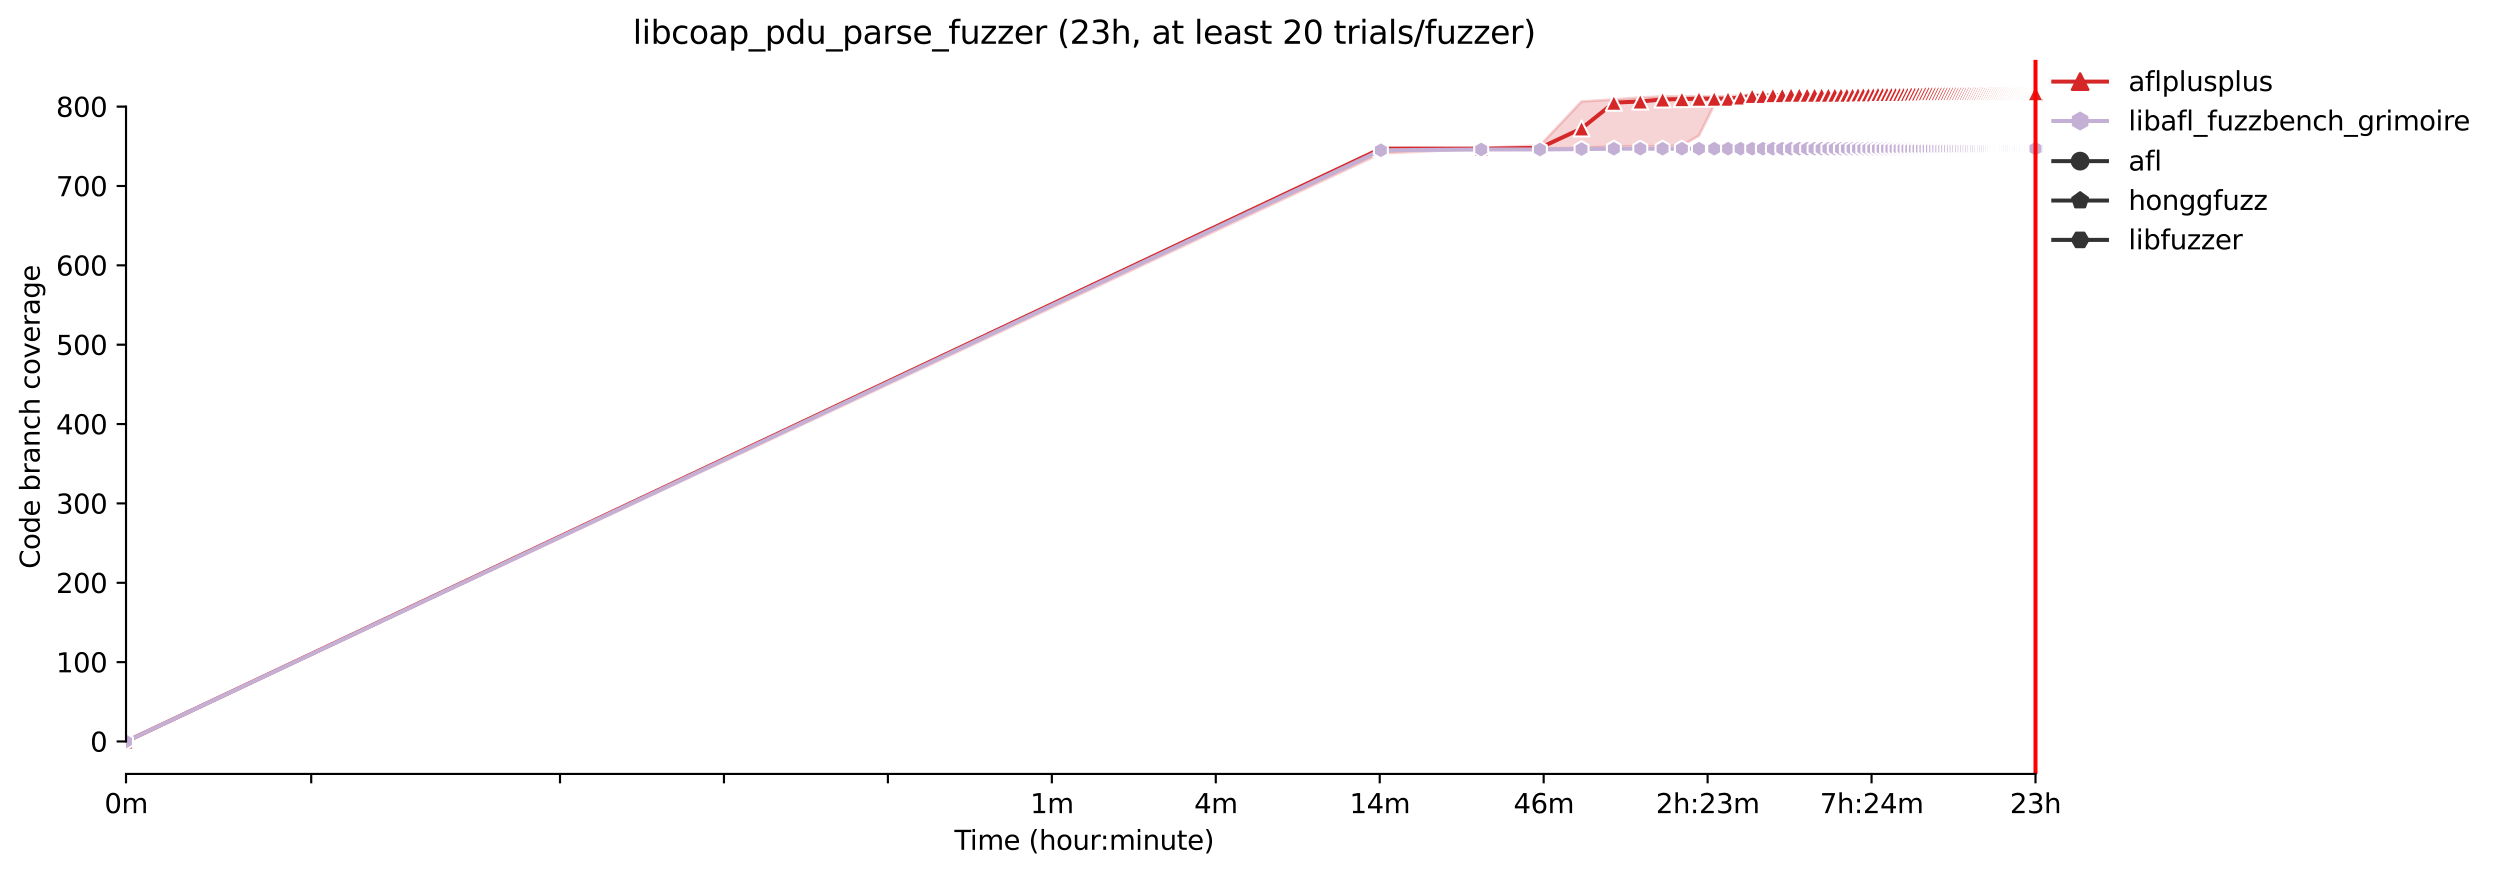 <?xml version="1.0" encoding="utf-8" standalone="no"?>
<!DOCTYPE svg PUBLIC "-//W3C//DTD SVG 1.1//EN"
  "http://www.w3.org/Graphics/SVG/1.1/DTD/svg11.dtd">
<svg xmlns:xlink="http://www.w3.org/1999/xlink" width="931.681pt" height="325.986pt" viewBox="0 0 931.681 325.986" xmlns="http://www.w3.org/2000/svg" version="1.1">
 <defs>
  <style type="text/css">*{stroke-linejoin: round; stroke-linecap: butt}</style>
 </defs>
 <g id="figure_1">
  <g id="patch_1">
   <path d="M 0 325.986 
L 931.681 325.986 
L 931.681 0 
L 0 0 
z
" style="fill: #ffffff"/>
  </g>
  <g id="axes_1">
   <g id="patch_2">
    <path d="M 46.966 288.43 
L 761.206 288.43 
L 761.206 22.318 
L 46.966 22.318 
z
" style="fill: #ffffff"/>
   </g>
   <g id="PolyCollection_1">
    <defs>
     <path id="m972cecc9de" d="M 46.966 -49.652 
L 46.966 -49.652 
L 514.61 -268.8 
L 552.008 -270.574 
L 573.884 -270.574 
L 589.405 -270.87 
L 601.444 -271.462 
L 611.281 -271.462 
L 619.598 -271.462 
L 626.802 -271.757 
L 633.157 -275.454 
L 638.841 -286.84 
L 643.983 -288.171 
L 648.678 -288.615 
L 652.996 -289.65 
L 656.995 -289.65 
L 660.717 -289.798 
L 664.199 -289.798 
L 667.47 -289.798 
L 670.554 -289.798 
L 673.471 -289.798 
L 676.238 -289.798 
L 678.871 -289.798 
L 681.381 -289.798 
L 683.779 -289.798 
L 686.075 -289.798 
L 688.278 -290.094 
L 690.394 -289.946 
L 692.43 -289.946 
L 694.392 -289.946 
L 696.285 -289.946 
L 698.114 -289.946 
L 699.883 -289.946 
L 701.596 -290.094 
L 703.257 -290.389 
L 704.867 -290.389 
L 706.431 -290.389 
L 707.951 -290.389 
L 709.429 -290.389 
L 710.868 -290.537 
L 712.27 -290.685 
L 713.636 -290.833 
L 714.968 -290.833 
L 716.268 -290.833 
L 717.537 -290.981 
L 718.778 -290.981 
L 719.99 -290.981 
L 721.176 -290.981 
L 722.336 -290.981 
L 723.472 -290.981 
L 724.585 -290.981 
L 725.675 -290.981 
L 726.743 -290.981 
L 727.791 -290.981 
L 728.819 -290.981 
L 729.827 -290.981 
L 730.817 -290.981 
L 731.789 -290.981 
L 732.744 -290.981 
L 733.682 -290.981 
L 734.605 -290.981 
L 735.511 -290.981 
L 736.403 -290.981 
L 737.281 -290.981 
L 738.144 -291.129 
L 738.994 -291.129 
L 739.83 -291.129 
L 740.654 -291.129 
L 741.465 -290.981 
L 742.264 -291.129 
L 743.052 -291.129 
L 743.828 -291.277 
L 744.594 -291.277 
L 745.348 -291.277 
L 746.092 -291.277 
L 746.826 -291.277 
L 747.551 -291.277 
L 748.265 -291.277 
L 748.971 -291.277 
L 749.667 -291.277 
L 750.354 -291.277 
L 751.033 -291.277 
L 751.703 -291.277 
L 752.365 -291.277 
L 753.019 -291.277 
L 753.665 -291.277 
L 754.304 -291.277 
L 754.935 -291.277 
L 755.558 -291.277 
L 756.175 -291.277 
L 756.785 -291.277 
L 757.387 -291.277 
L 757.984 -291.277 
L 758.573 -291.277 
L 758.573 -291.572 
L 758.573 -291.572 
L 757.984 -291.572 
L 757.387 -291.572 
L 756.785 -291.572 
L 756.175 -291.572 
L 755.558 -291.572 
L 754.935 -291.572 
L 754.304 -291.572 
L 753.665 -291.572 
L 753.019 -291.572 
L 752.365 -291.572 
L 751.703 -291.572 
L 751.033 -291.572 
L 750.354 -291.572 
L 749.667 -291.572 
L 748.971 -291.572 
L 748.265 -291.572 
L 747.551 -291.572 
L 746.826 -291.572 
L 746.092 -291.572 
L 745.348 -291.572 
L 744.594 -291.572 
L 743.828 -291.572 
L 743.052 -291.572 
L 742.264 -291.572 
L 741.465 -291.572 
L 740.654 -291.572 
L 739.83 -291.572 
L 738.994 -291.572 
L 738.144 -291.424 
L 737.281 -291.424 
L 736.403 -291.424 
L 735.511 -291.424 
L 734.605 -291.424 
L 733.682 -291.277 
L 732.744 -291.277 
L 731.789 -291.277 
L 730.817 -291.277 
L 729.827 -291.277 
L 728.819 -291.277 
L 727.791 -291.277 
L 726.743 -291.277 
L 725.675 -291.277 
L 724.585 -291.277 
L 723.472 -291.277 
L 722.336 -291.277 
L 721.176 -291.277 
L 719.99 -291.277 
L 718.778 -291.277 
L 717.537 -291.277 
L 716.268 -291.277 
L 714.968 -291.277 
L 713.636 -291.277 
L 712.27 -291.277 
L 710.868 -291.277 
L 709.429 -291.277 
L 707.951 -291.277 
L 706.431 -291.277 
L 704.867 -291.277 
L 703.257 -291.277 
L 701.596 -291.277 
L 699.883 -291.129 
L 698.114 -291.129 
L 696.285 -291.129 
L 694.392 -291.277 
L 692.43 -291.129 
L 690.394 -291.129 
L 688.278 -291.129 
L 686.075 -291.129 
L 683.779 -291.129 
L 681.381 -291.129 
L 678.871 -291.129 
L 676.238 -291.129 
L 673.471 -291.129 
L 670.554 -290.981 
L 667.47 -290.981 
L 664.199 -290.833 
L 660.717 -290.833 
L 656.995 -290.833 
L 652.996 -290.685 
L 648.678 -290.537 
L 643.983 -290.094 
L 638.841 -290.094 
L 633.157 -290.094 
L 626.802 -290.094 
L 619.598 -290.094 
L 611.281 -289.65 
L 601.444 -288.911 
L 589.405 -288.171 
L 573.884 -271.757 
L 552.008 -270.87 
L 514.61 -270.87 
L 46.966 -49.652 
z
" style="stroke: #d62728; stroke-opacity: 0.2"/>
    </defs>
    <g clip-path="url(#p3a8cb7930c)">
     <use xlink:href="#m972cecc9de" x="0" y="325.986" style="fill: #d62728; fill-opacity: 0.2; stroke: #d62728; stroke-opacity: 0.2"/>
    </g>
   </g>
   <g id="PolyCollection_2">
    <defs>
     <path id="mcd63667e52" d="M 46.966 -49.652 
L 46.966 -49.652 
L 514.61 -269.687 
L 552.008 -270.131 
L 573.884 -270.279 
L 589.405 -270.279 
L 601.444 -270.279 
L 611.281 -270.279 
L 619.598 -270.279 
L 626.802 -270.279 
L 633.157 -270.279 
L 638.841 -270.279 
L 643.983 -270.279 
L 648.678 -270.279 
L 652.996 -270.279 
L 656.995 -270.279 
L 660.717 -270.279 
L 664.199 -270.426 
L 667.47 -270.426 
L 670.554 -270.426 
L 673.471 -270.426 
L 676.238 -270.426 
L 678.871 -270.426 
L 681.381 -270.426 
L 683.779 -270.426 
L 686.075 -270.426 
L 688.278 -270.426 
L 690.394 -270.426 
L 692.43 -270.426 
L 694.392 -270.426 
L 696.285 -270.426 
L 698.114 -270.426 
L 699.883 -270.426 
L 701.596 -270.426 
L 703.257 -270.426 
L 704.867 -270.426 
L 706.431 -270.426 
L 707.951 -270.426 
L 709.429 -270.426 
L 710.868 -270.426 
L 712.27 -270.426 
L 713.636 -270.426 
L 714.968 -270.426 
L 716.268 -270.426 
L 717.537 -270.426 
L 718.778 -270.426 
L 719.99 -270.426 
L 721.176 -270.426 
L 722.336 -270.426 
L 723.472 -270.426 
L 724.585 -270.426 
L 725.675 -270.426 
L 726.743 -270.426 
L 727.791 -270.423 
L 728.819 -270.426 
L 729.827 -270.426 
L 730.817 -270.426 
L 731.789 -270.426 
L 732.744 -270.426 
L 733.682 -270.426 
L 734.605 -270.426 
L 735.511 -270.426 
L 736.403 -270.426 
L 737.281 -270.426 
L 738.144 -270.426 
L 738.994 -270.279 
L 739.83 -270.426 
L 740.654 -270.426 
L 741.465 -270.426 
L 742.264 -270.426 
L 743.052 -270.426 
L 743.828 -270.426 
L 744.594 -270.426 
L 745.348 -270.426 
L 746.092 -270.426 
L 746.826 -270.423 
L 747.551 -270.426 
L 748.265 -270.426 
L 748.971 -270.426 
L 749.667 -270.426 
L 750.354 -270.426 
L 751.033 -270.426 
L 751.703 -270.426 
L 752.365 -270.426 
L 753.019 -270.426 
L 753.665 -270.426 
L 754.304 -270.426 
L 754.935 -270.426 
L 755.558 -270.426 
L 756.175 -270.426 
L 756.785 -270.426 
L 757.387 -270.426 
L 757.984 -270.426 
L 758.573 -270.426 
L 758.573 -270.574 
L 758.573 -270.574 
L 757.984 -270.574 
L 757.387 -270.574 
L 756.785 -270.574 
L 756.175 -270.574 
L 755.558 -270.574 
L 754.935 -270.574 
L 754.304 -270.574 
L 753.665 -270.574 
L 753.019 -270.574 
L 752.365 -270.574 
L 751.703 -270.574 
L 751.033 -270.574 
L 750.354 -270.574 
L 749.667 -270.574 
L 748.971 -270.574 
L 748.265 -270.574 
L 747.551 -270.574 
L 746.826 -270.574 
L 746.092 -270.574 
L 745.348 -270.574 
L 744.594 -270.574 
L 743.828 -270.574 
L 743.052 -270.574 
L 742.264 -270.574 
L 741.465 -270.574 
L 740.654 -270.574 
L 739.83 -270.574 
L 738.994 -270.574 
L 738.144 -270.574 
L 737.281 -270.574 
L 736.403 -270.574 
L 735.511 -270.574 
L 734.605 -270.574 
L 733.682 -270.574 
L 732.744 -270.574 
L 731.789 -270.574 
L 730.817 -270.574 
L 729.827 -270.574 
L 728.819 -270.574 
L 727.791 -270.574 
L 726.743 -270.574 
L 725.675 -270.574 
L 724.585 -270.574 
L 723.472 -270.574 
L 722.336 -270.574 
L 721.176 -270.574 
L 719.99 -270.574 
L 718.778 -270.574 
L 717.537 -270.574 
L 716.268 -270.574 
L 714.968 -270.574 
L 713.636 -270.574 
L 712.27 -270.574 
L 710.868 -270.574 
L 709.429 -270.574 
L 707.951 -270.574 
L 706.431 -270.574 
L 704.867 -270.574 
L 703.257 -270.574 
L 701.596 -270.574 
L 699.883 -270.574 
L 698.114 -270.574 
L 696.285 -270.574 
L 694.392 -270.574 
L 692.43 -270.574 
L 690.394 -270.574 
L 688.278 -270.574 
L 686.075 -270.574 
L 683.779 -270.574 
L 681.381 -270.574 
L 678.871 -270.574 
L 676.238 -270.574 
L 673.471 -270.574 
L 670.554 -270.574 
L 667.47 -270.574 
L 664.199 -270.574 
L 660.717 -270.574 
L 656.995 -270.574 
L 652.996 -270.574 
L 648.678 -270.574 
L 643.983 -270.574 
L 638.841 -270.574 
L 633.157 -270.574 
L 626.802 -270.574 
L 619.598 -270.574 
L 611.281 -270.574 
L 601.444 -270.574 
L 589.405 -270.574 
L 573.884 -270.574 
L 552.008 -270.574 
L 514.61 -270.279 
L 46.966 -49.652 
z
" style="stroke: #c5b0d5; stroke-opacity: 0.2"/>
    </defs>
    <g clip-path="url(#p3a8cb7930c)">
     <use xlink:href="#mcd63667e52" x="0" y="325.986" style="fill: #c5b0d5; fill-opacity: 0.2; stroke: #c5b0d5; stroke-opacity: 0.2"/>
    </g>
   </g>
   <g id="matplotlib.axis_1">
    <g id="xtick_1">
     <g id="line2d_1">
      <defs>
       <path id="mea0e66856d" d="M 0 0 
L 0 3.5 
" style="stroke: #000000; stroke-width: 0.8"/>
      </defs>
      <g>
       <use xlink:href="#mea0e66856d" x="46.966" y="288.43" style="stroke: #000000; stroke-width: 0.8"/>
      </g>
     </g>
     <g id="text_1">
      <!-- 0m -->
      <g transform="translate(38.914 303.029) scale(0.1 -0.1)">
       <defs>
        <path id="DejaVuSans-30" d="M 2034 4250 
Q 1547 4250 1301 3770 
Q 1056 3291 1056 2328 
Q 1056 1369 1301 889 
Q 1547 409 2034 409 
Q 2525 409 2770 889 
Q 3016 1369 3016 2328 
Q 3016 3291 2770 3770 
Q 2525 4250 2034 4250 
z
M 2034 4750 
Q 2819 4750 3233 4129 
Q 3647 3509 3647 2328 
Q 3647 1150 3233 529 
Q 2819 -91 2034 -91 
Q 1250 -91 836 529 
Q 422 1150 422 2328 
Q 422 3509 836 4129 
Q 1250 4750 2034 4750 
z
" transform="scale(0.016)"/>
        <path id="DejaVuSans-6d" d="M 3328 2828 
Q 3544 3216 3844 3400 
Q 4144 3584 4550 3584 
Q 5097 3584 5394 3201 
Q 5691 2819 5691 2113 
L 5691 0 
L 5113 0 
L 5113 2094 
Q 5113 2597 4934 2840 
Q 4756 3084 4391 3084 
Q 3944 3084 3684 2787 
Q 3425 2491 3425 1978 
L 3425 0 
L 2847 0 
L 2847 2094 
Q 2847 2600 2669 2842 
Q 2491 3084 2119 3084 
Q 1678 3084 1418 2786 
Q 1159 2488 1159 1978 
L 1159 0 
L 581 0 
L 581 3500 
L 1159 3500 
L 1159 2956 
Q 1356 3278 1631 3431 
Q 1906 3584 2284 3584 
Q 2666 3584 2933 3390 
Q 3200 3197 3328 2828 
z
" transform="scale(0.016)"/>
       </defs>
       <use xlink:href="#DejaVuSans-30"/>
       <use xlink:href="#DejaVuSans-6d" x="63.623"/>
      </g>
     </g>
    </g>
    <g id="xtick_2">
     <g id="line2d_2">
      <g>
       <use xlink:href="#mea0e66856d" x="115.983" y="288.43" style="stroke: #000000; stroke-width: 0.8"/>
      </g>
     </g>
    </g>
    <g id="xtick_3">
     <g id="line2d_3">
      <g>
       <use xlink:href="#mea0e66856d" x="208.7" y="288.43" style="stroke: #000000; stroke-width: 0.8"/>
      </g>
     </g>
    </g>
    <g id="xtick_4">
     <g id="line2d_4">
      <g>
       <use xlink:href="#mea0e66856d" x="269.797" y="288.43" style="stroke: #000000; stroke-width: 0.8"/>
      </g>
     </g>
    </g>
    <g id="xtick_5">
     <g id="line2d_5">
      <g>
       <use xlink:href="#mea0e66856d" x="330.894" y="288.43" style="stroke: #000000; stroke-width: 0.8"/>
      </g>
     </g>
    </g>
    <g id="xtick_6">
     <g id="line2d_6">
      <g>
       <use xlink:href="#mea0e66856d" x="391.991" y="288.43" style="stroke: #000000; stroke-width: 0.8"/>
      </g>
     </g>
     <g id="text_2">
      <!-- 1m -->
      <g transform="translate(383.94 303.029) scale(0.1 -0.1)">
       <defs>
        <path id="DejaVuSans-31" d="M 794 531 
L 1825 531 
L 1825 4091 
L 703 3866 
L 703 4441 
L 1819 4666 
L 2450 4666 
L 2450 531 
L 3481 531 
L 3481 0 
L 794 0 
L 794 531 
z
" transform="scale(0.016)"/>
       </defs>
       <use xlink:href="#DejaVuSans-31"/>
       <use xlink:href="#DejaVuSans-6d" x="63.623"/>
      </g>
     </g>
    </g>
    <g id="xtick_7">
     <g id="line2d_7">
      <g>
       <use xlink:href="#mea0e66856d" x="453.088" y="288.43" style="stroke: #000000; stroke-width: 0.8"/>
      </g>
     </g>
     <g id="text_3">
      <!-- 4m -->
      <g transform="translate(445.037 303.029) scale(0.1 -0.1)">
       <defs>
        <path id="DejaVuSans-34" d="M 2419 4116 
L 825 1625 
L 2419 1625 
L 2419 4116 
z
M 2253 4666 
L 3047 4666 
L 3047 1625 
L 3713 1625 
L 3713 1100 
L 3047 1100 
L 3047 0 
L 2419 0 
L 2419 1100 
L 313 1100 
L 313 1709 
L 2253 4666 
z
" transform="scale(0.016)"/>
       </defs>
       <use xlink:href="#DejaVuSans-34"/>
       <use xlink:href="#DejaVuSans-6d" x="63.623"/>
      </g>
     </g>
    </g>
    <g id="xtick_8">
     <g id="line2d_8">
      <g>
       <use xlink:href="#mea0e66856d" x="514.185" y="288.43" style="stroke: #000000; stroke-width: 0.8"/>
      </g>
     </g>
     <g id="text_4">
      <!-- 14m -->
      <g transform="translate(502.953 303.029) scale(0.1 -0.1)">
       <use xlink:href="#DejaVuSans-31"/>
       <use xlink:href="#DejaVuSans-34" x="63.623"/>
       <use xlink:href="#DejaVuSans-6d" x="127.246"/>
      </g>
     </g>
    </g>
    <g id="xtick_9">
     <g id="line2d_9">
      <g>
       <use xlink:href="#mea0e66856d" x="575.283" y="288.43" style="stroke: #000000; stroke-width: 0.8"/>
      </g>
     </g>
     <g id="text_5">
      <!-- 46m -->
      <g transform="translate(564.05 303.029) scale(0.1 -0.1)">
       <defs>
        <path id="DejaVuSans-36" d="M 2113 2584 
Q 1688 2584 1439 2293 
Q 1191 2003 1191 1497 
Q 1191 994 1439 701 
Q 1688 409 2113 409 
Q 2538 409 2786 701 
Q 3034 994 3034 1497 
Q 3034 2003 2786 2293 
Q 2538 2584 2113 2584 
z
M 3366 4563 
L 3366 3988 
Q 3128 4100 2886 4159 
Q 2644 4219 2406 4219 
Q 1781 4219 1451 3797 
Q 1122 3375 1075 2522 
Q 1259 2794 1537 2939 
Q 1816 3084 2150 3084 
Q 2853 3084 3261 2657 
Q 3669 2231 3669 1497 
Q 3669 778 3244 343 
Q 2819 -91 2113 -91 
Q 1303 -91 875 529 
Q 447 1150 447 2328 
Q 447 3434 972 4092 
Q 1497 4750 2381 4750 
Q 2619 4750 2861 4703 
Q 3103 4656 3366 4563 
z
" transform="scale(0.016)"/>
       </defs>
       <use xlink:href="#DejaVuSans-34"/>
       <use xlink:href="#DejaVuSans-36" x="63.623"/>
       <use xlink:href="#DejaVuSans-6d" x="127.246"/>
      </g>
     </g>
    </g>
    <g id="xtick_10">
     <g id="line2d_10">
      <g>
       <use xlink:href="#mea0e66856d" x="636.38" y="288.43" style="stroke: #000000; stroke-width: 0.8"/>
      </g>
     </g>
     <g id="text_6">
      <!-- 2h:23m -->
      <g transform="translate(617.112 303.029) scale(0.1 -0.1)">
       <defs>
        <path id="DejaVuSans-32" d="M 1228 531 
L 3431 531 
L 3431 0 
L 469 0 
L 469 531 
Q 828 903 1448 1529 
Q 2069 2156 2228 2338 
Q 2531 2678 2651 2914 
Q 2772 3150 2772 3378 
Q 2772 3750 2511 3984 
Q 2250 4219 1831 4219 
Q 1534 4219 1204 4116 
Q 875 4013 500 3803 
L 500 4441 
Q 881 4594 1212 4672 
Q 1544 4750 1819 4750 
Q 2544 4750 2975 4387 
Q 3406 4025 3406 3419 
Q 3406 3131 3298 2873 
Q 3191 2616 2906 2266 
Q 2828 2175 2409 1742 
Q 1991 1309 1228 531 
z
" transform="scale(0.016)"/>
        <path id="DejaVuSans-68" d="M 3513 2113 
L 3513 0 
L 2938 0 
L 2938 2094 
Q 2938 2591 2744 2837 
Q 2550 3084 2163 3084 
Q 1697 3084 1428 2787 
Q 1159 2491 1159 1978 
L 1159 0 
L 581 0 
L 581 4863 
L 1159 4863 
L 1159 2956 
Q 1366 3272 1645 3428 
Q 1925 3584 2291 3584 
Q 2894 3584 3203 3211 
Q 3513 2838 3513 2113 
z
" transform="scale(0.016)"/>
        <path id="DejaVuSans-3a" d="M 750 794 
L 1409 794 
L 1409 0 
L 750 0 
L 750 794 
z
M 750 3309 
L 1409 3309 
L 1409 2516 
L 750 2516 
L 750 3309 
z
" transform="scale(0.016)"/>
        <path id="DejaVuSans-33" d="M 2597 2516 
Q 3050 2419 3304 2112 
Q 3559 1806 3559 1356 
Q 3559 666 3084 287 
Q 2609 -91 1734 -91 
Q 1441 -91 1130 -33 
Q 819 25 488 141 
L 488 750 
Q 750 597 1062 519 
Q 1375 441 1716 441 
Q 2309 441 2620 675 
Q 2931 909 2931 1356 
Q 2931 1769 2642 2001 
Q 2353 2234 1838 2234 
L 1294 2234 
L 1294 2753 
L 1863 2753 
Q 2328 2753 2575 2939 
Q 2822 3125 2822 3475 
Q 2822 3834 2567 4026 
Q 2313 4219 1838 4219 
Q 1578 4219 1281 4162 
Q 984 4106 628 3988 
L 628 4550 
Q 988 4650 1302 4700 
Q 1616 4750 1894 4750 
Q 2613 4750 3031 4423 
Q 3450 4097 3450 3541 
Q 3450 3153 3228 2886 
Q 3006 2619 2597 2516 
z
" transform="scale(0.016)"/>
       </defs>
       <use xlink:href="#DejaVuSans-32"/>
       <use xlink:href="#DejaVuSans-68" x="63.623"/>
       <use xlink:href="#DejaVuSans-3a" x="127.002"/>
       <use xlink:href="#DejaVuSans-32" x="160.693"/>
       <use xlink:href="#DejaVuSans-33" x="224.316"/>
       <use xlink:href="#DejaVuSans-6d" x="287.939"/>
      </g>
     </g>
    </g>
    <g id="xtick_11">
     <g id="line2d_11">
      <g>
       <use xlink:href="#mea0e66856d" x="697.477" y="288.43" style="stroke: #000000; stroke-width: 0.8"/>
      </g>
     </g>
     <g id="text_7">
      <!-- 7h:24m -->
      <g transform="translate(678.21 303.029) scale(0.1 -0.1)">
       <defs>
        <path id="DejaVuSans-37" d="M 525 4666 
L 3525 4666 
L 3525 4397 
L 1831 0 
L 1172 0 
L 2766 4134 
L 525 4134 
L 525 4666 
z
" transform="scale(0.016)"/>
       </defs>
       <use xlink:href="#DejaVuSans-37"/>
       <use xlink:href="#DejaVuSans-68" x="63.623"/>
       <use xlink:href="#DejaVuSans-3a" x="127.002"/>
       <use xlink:href="#DejaVuSans-32" x="160.693"/>
       <use xlink:href="#DejaVuSans-34" x="224.316"/>
       <use xlink:href="#DejaVuSans-6d" x="287.939"/>
      </g>
     </g>
    </g>
    <g id="xtick_12">
     <g id="line2d_12">
      <g>
       <use xlink:href="#mea0e66856d" x="758.574" y="288.43" style="stroke: #000000; stroke-width: 0.8"/>
      </g>
     </g>
     <g id="text_8">
      <!-- 23h -->
      <g transform="translate(749.043 303.029) scale(0.1 -0.1)">
       <use xlink:href="#DejaVuSans-32"/>
       <use xlink:href="#DejaVuSans-33" x="63.623"/>
       <use xlink:href="#DejaVuSans-68" x="127.246"/>
      </g>
     </g>
    </g>
    <g id="text_9">
     <!-- Time (hour:minute) -->
     <g transform="translate(355.679 316.707) scale(0.1 -0.1)">
      <defs>
       <path id="DejaVuSans-54" d="M -19 4666 
L 3928 4666 
L 3928 4134 
L 2272 4134 
L 2272 0 
L 1638 0 
L 1638 4134 
L -19 4134 
L -19 4666 
z
" transform="scale(0.016)"/>
       <path id="DejaVuSans-69" d="M 603 3500 
L 1178 3500 
L 1178 0 
L 603 0 
L 603 3500 
z
M 603 4863 
L 1178 4863 
L 1178 4134 
L 603 4134 
L 603 4863 
z
" transform="scale(0.016)"/>
       <path id="DejaVuSans-65" d="M 3597 1894 
L 3597 1613 
L 953 1613 
Q 991 1019 1311 708 
Q 1631 397 2203 397 
Q 2534 397 2845 478 
Q 3156 559 3463 722 
L 3463 178 
Q 3153 47 2828 -22 
Q 2503 -91 2169 -91 
Q 1331 -91 842 396 
Q 353 884 353 1716 
Q 353 2575 817 3079 
Q 1281 3584 2069 3584 
Q 2775 3584 3186 3129 
Q 3597 2675 3597 1894 
z
M 3022 2063 
Q 3016 2534 2758 2815 
Q 2500 3097 2075 3097 
Q 1594 3097 1305 2825 
Q 1016 2553 972 2059 
L 3022 2063 
z
" transform="scale(0.016)"/>
       <path id="DejaVuSans-20" transform="scale(0.016)"/>
       <path id="DejaVuSans-28" d="M 1984 4856 
Q 1566 4138 1362 3434 
Q 1159 2731 1159 2009 
Q 1159 1288 1364 580 
Q 1569 -128 1984 -844 
L 1484 -844 
Q 1016 -109 783 600 
Q 550 1309 550 2009 
Q 550 2706 781 3412 
Q 1013 4119 1484 4856 
L 1984 4856 
z
" transform="scale(0.016)"/>
       <path id="DejaVuSans-6f" d="M 1959 3097 
Q 1497 3097 1228 2736 
Q 959 2375 959 1747 
Q 959 1119 1226 758 
Q 1494 397 1959 397 
Q 2419 397 2687 759 
Q 2956 1122 2956 1747 
Q 2956 2369 2687 2733 
Q 2419 3097 1959 3097 
z
M 1959 3584 
Q 2709 3584 3137 3096 
Q 3566 2609 3566 1747 
Q 3566 888 3137 398 
Q 2709 -91 1959 -91 
Q 1206 -91 779 398 
Q 353 888 353 1747 
Q 353 2609 779 3096 
Q 1206 3584 1959 3584 
z
" transform="scale(0.016)"/>
       <path id="DejaVuSans-75" d="M 544 1381 
L 544 3500 
L 1119 3500 
L 1119 1403 
Q 1119 906 1312 657 
Q 1506 409 1894 409 
Q 2359 409 2629 706 
Q 2900 1003 2900 1516 
L 2900 3500 
L 3475 3500 
L 3475 0 
L 2900 0 
L 2900 538 
Q 2691 219 2414 64 
Q 2138 -91 1772 -91 
Q 1169 -91 856 284 
Q 544 659 544 1381 
z
M 1991 3584 
L 1991 3584 
z
" transform="scale(0.016)"/>
       <path id="DejaVuSans-72" d="M 2631 2963 
Q 2534 3019 2420 3045 
Q 2306 3072 2169 3072 
Q 1681 3072 1420 2755 
Q 1159 2438 1159 1844 
L 1159 0 
L 581 0 
L 581 3500 
L 1159 3500 
L 1159 2956 
Q 1341 3275 1631 3429 
Q 1922 3584 2338 3584 
Q 2397 3584 2469 3576 
Q 2541 3569 2628 3553 
L 2631 2963 
z
" transform="scale(0.016)"/>
       <path id="DejaVuSans-6e" d="M 3513 2113 
L 3513 0 
L 2938 0 
L 2938 2094 
Q 2938 2591 2744 2837 
Q 2550 3084 2163 3084 
Q 1697 3084 1428 2787 
Q 1159 2491 1159 1978 
L 1159 0 
L 581 0 
L 581 3500 
L 1159 3500 
L 1159 2956 
Q 1366 3272 1645 3428 
Q 1925 3584 2291 3584 
Q 2894 3584 3203 3211 
Q 3513 2838 3513 2113 
z
" transform="scale(0.016)"/>
       <path id="DejaVuSans-74" d="M 1172 4494 
L 1172 3500 
L 2356 3500 
L 2356 3053 
L 1172 3053 
L 1172 1153 
Q 1172 725 1289 603 
Q 1406 481 1766 481 
L 2356 481 
L 2356 0 
L 1766 0 
Q 1100 0 847 248 
Q 594 497 594 1153 
L 594 3053 
L 172 3053 
L 172 3500 
L 594 3500 
L 594 4494 
L 1172 4494 
z
" transform="scale(0.016)"/>
       <path id="DejaVuSans-29" d="M 513 4856 
L 1013 4856 
Q 1481 4119 1714 3412 
Q 1947 2706 1947 2009 
Q 1947 1309 1714 600 
Q 1481 -109 1013 -844 
L 513 -844 
Q 928 -128 1133 580 
Q 1338 1288 1338 2009 
Q 1338 2731 1133 3434 
Q 928 4138 513 4856 
z
" transform="scale(0.016)"/>
      </defs>
      <use xlink:href="#DejaVuSans-54"/>
      <use xlink:href="#DejaVuSans-69" x="57.959"/>
      <use xlink:href="#DejaVuSans-6d" x="85.742"/>
      <use xlink:href="#DejaVuSans-65" x="183.154"/>
      <use xlink:href="#DejaVuSans-20" x="244.678"/>
      <use xlink:href="#DejaVuSans-28" x="276.465"/>
      <use xlink:href="#DejaVuSans-68" x="315.479"/>
      <use xlink:href="#DejaVuSans-6f" x="378.857"/>
      <use xlink:href="#DejaVuSans-75" x="440.039"/>
      <use xlink:href="#DejaVuSans-72" x="503.418"/>
      <use xlink:href="#DejaVuSans-3a" x="542.781"/>
      <use xlink:href="#DejaVuSans-6d" x="576.473"/>
      <use xlink:href="#DejaVuSans-69" x="673.885"/>
      <use xlink:href="#DejaVuSans-6e" x="701.668"/>
      <use xlink:href="#DejaVuSans-75" x="765.047"/>
      <use xlink:href="#DejaVuSans-74" x="828.426"/>
      <use xlink:href="#DejaVuSans-65" x="867.635"/>
      <use xlink:href="#DejaVuSans-29" x="929.158"/>
     </g>
    </g>
   </g>
   <g id="matplotlib.axis_2">
    <g id="ytick_1">
     <g id="line2d_13">
      <defs>
       <path id="m7b8d46350f" d="M 0 0 
L -3.5 0 
" style="stroke: #000000; stroke-width: 0.8"/>
      </defs>
      <g>
       <use xlink:href="#m7b8d46350f" x="46.966" y="276.334" style="stroke: #000000; stroke-width: 0.8"/>
      </g>
     </g>
     <g id="text_10">
      <!-- 0 -->
      <g transform="translate(33.603 280.133) scale(0.1 -0.1)">
       <use xlink:href="#DejaVuSans-30"/>
      </g>
     </g>
    </g>
    <g id="ytick_2">
     <g id="line2d_14">
      <g>
       <use xlink:href="#m7b8d46350f" x="46.966" y="246.76" style="stroke: #000000; stroke-width: 0.8"/>
      </g>
     </g>
     <g id="text_11">
      <!-- 100 -->
      <g transform="translate(20.878 250.559) scale(0.1 -0.1)">
       <use xlink:href="#DejaVuSans-31"/>
       <use xlink:href="#DejaVuSans-30" x="63.623"/>
       <use xlink:href="#DejaVuSans-30" x="127.246"/>
      </g>
     </g>
    </g>
    <g id="ytick_3">
     <g id="line2d_15">
      <g>
       <use xlink:href="#m7b8d46350f" x="46.966" y="217.185" style="stroke: #000000; stroke-width: 0.8"/>
      </g>
     </g>
     <g id="text_12">
      <!-- 200 -->
      <g transform="translate(20.878 220.984) scale(0.1 -0.1)">
       <use xlink:href="#DejaVuSans-32"/>
       <use xlink:href="#DejaVuSans-30" x="63.623"/>
       <use xlink:href="#DejaVuSans-30" x="127.246"/>
      </g>
     </g>
    </g>
    <g id="ytick_4">
     <g id="line2d_16">
      <g>
       <use xlink:href="#m7b8d46350f" x="46.966" y="187.61" style="stroke: #000000; stroke-width: 0.8"/>
      </g>
     </g>
     <g id="text_13">
      <!-- 300 -->
      <g transform="translate(20.878 191.41) scale(0.1 -0.1)">
       <use xlink:href="#DejaVuSans-33"/>
       <use xlink:href="#DejaVuSans-30" x="63.623"/>
       <use xlink:href="#DejaVuSans-30" x="127.246"/>
      </g>
     </g>
    </g>
    <g id="ytick_5">
     <g id="line2d_17">
      <g>
       <use xlink:href="#m7b8d46350f" x="46.966" y="158.036" style="stroke: #000000; stroke-width: 0.8"/>
      </g>
     </g>
     <g id="text_14">
      <!-- 400 -->
      <g transform="translate(20.878 161.835) scale(0.1 -0.1)">
       <use xlink:href="#DejaVuSans-34"/>
       <use xlink:href="#DejaVuSans-30" x="63.623"/>
       <use xlink:href="#DejaVuSans-30" x="127.246"/>
      </g>
     </g>
    </g>
    <g id="ytick_6">
     <g id="line2d_18">
      <g>
       <use xlink:href="#m7b8d46350f" x="46.966" y="128.461" style="stroke: #000000; stroke-width: 0.8"/>
      </g>
     </g>
     <g id="text_15">
      <!-- 500 -->
      <g transform="translate(20.878 132.26) scale(0.1 -0.1)">
       <defs>
        <path id="DejaVuSans-35" d="M 691 4666 
L 3169 4666 
L 3169 4134 
L 1269 4134 
L 1269 2991 
Q 1406 3038 1543 3061 
Q 1681 3084 1819 3084 
Q 2600 3084 3056 2656 
Q 3513 2228 3513 1497 
Q 3513 744 3044 326 
Q 2575 -91 1722 -91 
Q 1428 -91 1123 -41 
Q 819 9 494 109 
L 494 744 
Q 775 591 1075 516 
Q 1375 441 1709 441 
Q 2250 441 2565 725 
Q 2881 1009 2881 1497 
Q 2881 1984 2565 2268 
Q 2250 2553 1709 2553 
Q 1456 2553 1204 2497 
Q 953 2441 691 2322 
L 691 4666 
z
" transform="scale(0.016)"/>
       </defs>
       <use xlink:href="#DejaVuSans-35"/>
       <use xlink:href="#DejaVuSans-30" x="63.623"/>
       <use xlink:href="#DejaVuSans-30" x="127.246"/>
      </g>
     </g>
    </g>
    <g id="ytick_7">
     <g id="line2d_19">
      <g>
       <use xlink:href="#m7b8d46350f" x="46.966" y="98.887" style="stroke: #000000; stroke-width: 0.8"/>
      </g>
     </g>
     <g id="text_16">
      <!-- 600 -->
      <g transform="translate(20.878 102.686) scale(0.1 -0.1)">
       <use xlink:href="#DejaVuSans-36"/>
       <use xlink:href="#DejaVuSans-30" x="63.623"/>
       <use xlink:href="#DejaVuSans-30" x="127.246"/>
      </g>
     </g>
    </g>
    <g id="ytick_8">
     <g id="line2d_20">
      <g>
       <use xlink:href="#m7b8d46350f" x="46.966" y="69.312" style="stroke: #000000; stroke-width: 0.8"/>
      </g>
     </g>
     <g id="text_17">
      <!-- 700 -->
      <g transform="translate(20.878 73.111) scale(0.1 -0.1)">
       <use xlink:href="#DejaVuSans-37"/>
       <use xlink:href="#DejaVuSans-30" x="63.623"/>
       <use xlink:href="#DejaVuSans-30" x="127.246"/>
      </g>
     </g>
    </g>
    <g id="ytick_9">
     <g id="line2d_21">
      <g>
       <use xlink:href="#m7b8d46350f" x="46.966" y="39.738" style="stroke: #000000; stroke-width: 0.8"/>
      </g>
     </g>
     <g id="text_18">
      <!-- 800 -->
      <g transform="translate(20.878 43.537) scale(0.1 -0.1)">
       <defs>
        <path id="DejaVuSans-38" d="M 2034 2216 
Q 1584 2216 1326 1975 
Q 1069 1734 1069 1313 
Q 1069 891 1326 650 
Q 1584 409 2034 409 
Q 2484 409 2743 651 
Q 3003 894 3003 1313 
Q 3003 1734 2745 1975 
Q 2488 2216 2034 2216 
z
M 1403 2484 
Q 997 2584 770 2862 
Q 544 3141 544 3541 
Q 544 4100 942 4425 
Q 1341 4750 2034 4750 
Q 2731 4750 3128 4425 
Q 3525 4100 3525 3541 
Q 3525 3141 3298 2862 
Q 3072 2584 2669 2484 
Q 3125 2378 3379 2068 
Q 3634 1759 3634 1313 
Q 3634 634 3220 271 
Q 2806 -91 2034 -91 
Q 1263 -91 848 271 
Q 434 634 434 1313 
Q 434 1759 690 2068 
Q 947 2378 1403 2484 
z
M 1172 3481 
Q 1172 3119 1398 2916 
Q 1625 2713 2034 2713 
Q 2441 2713 2670 2916 
Q 2900 3119 2900 3481 
Q 2900 3844 2670 4047 
Q 2441 4250 2034 4250 
Q 1625 4250 1398 4047 
Q 1172 3844 1172 3481 
z
" transform="scale(0.016)"/>
       </defs>
       <use xlink:href="#DejaVuSans-38"/>
       <use xlink:href="#DejaVuSans-30" x="63.623"/>
       <use xlink:href="#DejaVuSans-30" x="127.246"/>
      </g>
     </g>
    </g>
    <g id="text_19">
     <!-- Code branch coverage -->
     <g transform="translate(14.798 211.949) rotate(-90) scale(0.1 -0.1)">
      <defs>
       <path id="DejaVuSans-43" d="M 4122 4306 
L 4122 3641 
Q 3803 3938 3442 4084 
Q 3081 4231 2675 4231 
Q 1875 4231 1450 3742 
Q 1025 3253 1025 2328 
Q 1025 1406 1450 917 
Q 1875 428 2675 428 
Q 3081 428 3442 575 
Q 3803 722 4122 1019 
L 4122 359 
Q 3791 134 3420 21 
Q 3050 -91 2638 -91 
Q 1578 -91 968 557 
Q 359 1206 359 2328 
Q 359 3453 968 4101 
Q 1578 4750 2638 4750 
Q 3056 4750 3426 4639 
Q 3797 4528 4122 4306 
z
" transform="scale(0.016)"/>
       <path id="DejaVuSans-64" d="M 2906 2969 
L 2906 4863 
L 3481 4863 
L 3481 0 
L 2906 0 
L 2906 525 
Q 2725 213 2448 61 
Q 2172 -91 1784 -91 
Q 1150 -91 751 415 
Q 353 922 353 1747 
Q 353 2572 751 3078 
Q 1150 3584 1784 3584 
Q 2172 3584 2448 3432 
Q 2725 3281 2906 2969 
z
M 947 1747 
Q 947 1113 1208 752 
Q 1469 391 1925 391 
Q 2381 391 2643 752 
Q 2906 1113 2906 1747 
Q 2906 2381 2643 2742 
Q 2381 3103 1925 3103 
Q 1469 3103 1208 2742 
Q 947 2381 947 1747 
z
" transform="scale(0.016)"/>
       <path id="DejaVuSans-62" d="M 3116 1747 
Q 3116 2381 2855 2742 
Q 2594 3103 2138 3103 
Q 1681 3103 1420 2742 
Q 1159 2381 1159 1747 
Q 1159 1113 1420 752 
Q 1681 391 2138 391 
Q 2594 391 2855 752 
Q 3116 1113 3116 1747 
z
M 1159 2969 
Q 1341 3281 1617 3432 
Q 1894 3584 2278 3584 
Q 2916 3584 3314 3078 
Q 3713 2572 3713 1747 
Q 3713 922 3314 415 
Q 2916 -91 2278 -91 
Q 1894 -91 1617 61 
Q 1341 213 1159 525 
L 1159 0 
L 581 0 
L 581 4863 
L 1159 4863 
L 1159 2969 
z
" transform="scale(0.016)"/>
       <path id="DejaVuSans-61" d="M 2194 1759 
Q 1497 1759 1228 1600 
Q 959 1441 959 1056 
Q 959 750 1161 570 
Q 1363 391 1709 391 
Q 2188 391 2477 730 
Q 2766 1069 2766 1631 
L 2766 1759 
L 2194 1759 
z
M 3341 1997 
L 3341 0 
L 2766 0 
L 2766 531 
Q 2569 213 2275 61 
Q 1981 -91 1556 -91 
Q 1019 -91 701 211 
Q 384 513 384 1019 
Q 384 1609 779 1909 
Q 1175 2209 1959 2209 
L 2766 2209 
L 2766 2266 
Q 2766 2663 2505 2880 
Q 2244 3097 1772 3097 
Q 1472 3097 1187 3025 
Q 903 2953 641 2809 
L 641 3341 
Q 956 3463 1253 3523 
Q 1550 3584 1831 3584 
Q 2591 3584 2966 3190 
Q 3341 2797 3341 1997 
z
" transform="scale(0.016)"/>
       <path id="DejaVuSans-63" d="M 3122 3366 
L 3122 2828 
Q 2878 2963 2633 3030 
Q 2388 3097 2138 3097 
Q 1578 3097 1268 2742 
Q 959 2388 959 1747 
Q 959 1106 1268 751 
Q 1578 397 2138 397 
Q 2388 397 2633 464 
Q 2878 531 3122 666 
L 3122 134 
Q 2881 22 2623 -34 
Q 2366 -91 2075 -91 
Q 1284 -91 818 406 
Q 353 903 353 1747 
Q 353 2603 823 3093 
Q 1294 3584 2113 3584 
Q 2378 3584 2631 3529 
Q 2884 3475 3122 3366 
z
" transform="scale(0.016)"/>
       <path id="DejaVuSans-76" d="M 191 3500 
L 800 3500 
L 1894 563 
L 2988 3500 
L 3597 3500 
L 2284 0 
L 1503 0 
L 191 3500 
z
" transform="scale(0.016)"/>
       <path id="DejaVuSans-67" d="M 2906 1791 
Q 2906 2416 2648 2759 
Q 2391 3103 1925 3103 
Q 1463 3103 1205 2759 
Q 947 2416 947 1791 
Q 947 1169 1205 825 
Q 1463 481 1925 481 
Q 2391 481 2648 825 
Q 2906 1169 2906 1791 
z
M 3481 434 
Q 3481 -459 3084 -895 
Q 2688 -1331 1869 -1331 
Q 1566 -1331 1297 -1286 
Q 1028 -1241 775 -1147 
L 775 -588 
Q 1028 -725 1275 -790 
Q 1522 -856 1778 -856 
Q 2344 -856 2625 -561 
Q 2906 -266 2906 331 
L 2906 616 
Q 2728 306 2450 153 
Q 2172 0 1784 0 
Q 1141 0 747 490 
Q 353 981 353 1791 
Q 353 2603 747 3093 
Q 1141 3584 1784 3584 
Q 2172 3584 2450 3431 
Q 2728 3278 2906 2969 
L 2906 3500 
L 3481 3500 
L 3481 434 
z
" transform="scale(0.016)"/>
      </defs>
      <use xlink:href="#DejaVuSans-43"/>
      <use xlink:href="#DejaVuSans-6f" x="69.824"/>
      <use xlink:href="#DejaVuSans-64" x="131.006"/>
      <use xlink:href="#DejaVuSans-65" x="194.482"/>
      <use xlink:href="#DejaVuSans-20" x="256.006"/>
      <use xlink:href="#DejaVuSans-62" x="287.793"/>
      <use xlink:href="#DejaVuSans-72" x="351.27"/>
      <use xlink:href="#DejaVuSans-61" x="392.383"/>
      <use xlink:href="#DejaVuSans-6e" x="453.662"/>
      <use xlink:href="#DejaVuSans-63" x="517.041"/>
      <use xlink:href="#DejaVuSans-68" x="572.021"/>
      <use xlink:href="#DejaVuSans-20" x="635.4"/>
      <use xlink:href="#DejaVuSans-63" x="667.188"/>
      <use xlink:href="#DejaVuSans-6f" x="722.168"/>
      <use xlink:href="#DejaVuSans-76" x="783.35"/>
      <use xlink:href="#DejaVuSans-65" x="842.529"/>
      <use xlink:href="#DejaVuSans-72" x="904.053"/>
      <use xlink:href="#DejaVuSans-61" x="945.166"/>
      <use xlink:href="#DejaVuSans-67" x="1006.445"/>
      <use xlink:href="#DejaVuSans-65" x="1069.922"/>
     </g>
    </g>
   </g>
   <g id="line2d_22">
    <path d="M 46.966 276.334 
L 514.61 55.412 
L 552.008 55.412 
L 573.884 55.116 
L 589.405 47.871 
L 601.444 38.259 
L 611.281 37.815 
L 619.598 37.076 
L 626.802 36.928 
L 633.157 36.78 
L 638.841 36.78 
L 643.983 36.78 
L 648.678 36.336 
L 652.996 35.745 
L 656.995 35.745 
L 660.717 35.449 
L 664.199 35.449 
L 667.47 35.301 
L 670.554 35.301 
L 673.471 35.301 
L 676.238 35.301 
L 678.871 35.301 
L 681.381 35.301 
L 683.779 35.301 
L 686.075 35.301 
L 688.278 35.301 
L 690.394 35.301 
L 692.43 35.153 
L 694.392 35.153 
L 696.285 35.153 
L 698.114 35.153 
L 699.883 35.006 
L 701.596 35.006 
L 703.257 35.006 
L 704.867 35.006 
L 706.431 35.006 
L 707.951 35.006 
L 709.429 35.006 
L 710.868 35.006 
L 712.27 34.858 
L 713.636 34.858 
L 714.968 34.858 
L 716.268 34.858 
L 717.537 34.71 
L 718.778 34.71 
L 719.99 34.71 
L 721.176 34.71 
L 722.336 34.71 
L 723.472 34.71 
L 724.585 34.71 
L 725.675 34.71 
L 726.743 34.71 
L 727.791 34.71 
L 728.819 34.71 
L 729.827 34.71 
L 730.817 34.71 
L 731.789 34.71 
L 732.744 34.71 
L 733.682 34.71 
L 734.605 34.71 
L 735.511 34.71 
L 736.403 34.71 
L 737.281 34.71 
L 738.144 34.71 
L 738.994 34.71 
L 739.83 34.71 
L 740.654 34.71 
L 741.465 34.71 
L 742.264 34.71 
L 743.052 34.71 
L 743.828 34.71 
L 744.594 34.71 
L 745.348 34.71 
L 746.092 34.71 
L 746.826 34.71 
L 747.551 34.71 
L 748.265 34.71 
L 748.971 34.71 
L 749.667 34.71 
L 750.354 34.71 
L 751.033 34.71 
L 751.703 34.71 
L 752.365 34.71 
L 753.019 34.71 
L 753.665 34.71 
L 754.304 34.71 
L 754.935 34.71 
L 755.558 34.71 
L 756.175 34.71 
L 756.785 34.71 
L 757.387 34.71 
L 757.984 34.71 
L 758.573 34.71 
" clip-path="url(#p3a8cb7930c)" style="fill: none; stroke: #d62728; stroke-width: 1.5; stroke-linecap: square"/>
    <defs>
     <path id="m61eab3d5c8" d="M 0 -3 
L -3 3 
L 3 3 
z
" style="stroke: #ffffff; stroke-width: 0.75; stroke-linejoin: miter"/>
    </defs>
    <g clip-path="url(#p3a8cb7930c)">
     <use xlink:href="#m61eab3d5c8" x="46.966" y="276.334" style="fill: #d62728; stroke: #ffffff; stroke-width: 0.75; stroke-linejoin: miter"/>
     <use xlink:href="#m61eab3d5c8" x="514.61" y="55.412" style="fill: #d62728; stroke: #ffffff; stroke-width: 0.75; stroke-linejoin: miter"/>
     <use xlink:href="#m61eab3d5c8" x="552.008" y="55.412" style="fill: #d62728; stroke: #ffffff; stroke-width: 0.75; stroke-linejoin: miter"/>
     <use xlink:href="#m61eab3d5c8" x="573.884" y="55.116" style="fill: #d62728; stroke: #ffffff; stroke-width: 0.75; stroke-linejoin: miter"/>
     <use xlink:href="#m61eab3d5c8" x="589.405" y="47.871" style="fill: #d62728; stroke: #ffffff; stroke-width: 0.75; stroke-linejoin: miter"/>
     <use xlink:href="#m61eab3d5c8" x="601.444" y="38.259" style="fill: #d62728; stroke: #ffffff; stroke-width: 0.75; stroke-linejoin: miter"/>
     <use xlink:href="#m61eab3d5c8" x="611.281" y="37.815" style="fill: #d62728; stroke: #ffffff; stroke-width: 0.75; stroke-linejoin: miter"/>
     <use xlink:href="#m61eab3d5c8" x="619.598" y="37.076" style="fill: #d62728; stroke: #ffffff; stroke-width: 0.75; stroke-linejoin: miter"/>
     <use xlink:href="#m61eab3d5c8" x="626.802" y="36.928" style="fill: #d62728; stroke: #ffffff; stroke-width: 0.75; stroke-linejoin: miter"/>
     <use xlink:href="#m61eab3d5c8" x="633.157" y="36.78" style="fill: #d62728; stroke: #ffffff; stroke-width: 0.75; stroke-linejoin: miter"/>
     <use xlink:href="#m61eab3d5c8" x="638.841" y="36.78" style="fill: #d62728; stroke: #ffffff; stroke-width: 0.75; stroke-linejoin: miter"/>
     <use xlink:href="#m61eab3d5c8" x="643.983" y="36.78" style="fill: #d62728; stroke: #ffffff; stroke-width: 0.75; stroke-linejoin: miter"/>
     <use xlink:href="#m61eab3d5c8" x="648.678" y="36.336" style="fill: #d62728; stroke: #ffffff; stroke-width: 0.75; stroke-linejoin: miter"/>
     <use xlink:href="#m61eab3d5c8" x="652.996" y="35.745" style="fill: #d62728; stroke: #ffffff; stroke-width: 0.75; stroke-linejoin: miter"/>
     <use xlink:href="#m61eab3d5c8" x="656.995" y="35.745" style="fill: #d62728; stroke: #ffffff; stroke-width: 0.75; stroke-linejoin: miter"/>
     <use xlink:href="#m61eab3d5c8" x="660.717" y="35.449" style="fill: #d62728; stroke: #ffffff; stroke-width: 0.75; stroke-linejoin: miter"/>
     <use xlink:href="#m61eab3d5c8" x="664.199" y="35.449" style="fill: #d62728; stroke: #ffffff; stroke-width: 0.75; stroke-linejoin: miter"/>
     <use xlink:href="#m61eab3d5c8" x="667.47" y="35.301" style="fill: #d62728; stroke: #ffffff; stroke-width: 0.75; stroke-linejoin: miter"/>
     <use xlink:href="#m61eab3d5c8" x="670.554" y="35.301" style="fill: #d62728; stroke: #ffffff; stroke-width: 0.75; stroke-linejoin: miter"/>
     <use xlink:href="#m61eab3d5c8" x="673.471" y="35.301" style="fill: #d62728; stroke: #ffffff; stroke-width: 0.75; stroke-linejoin: miter"/>
     <use xlink:href="#m61eab3d5c8" x="676.238" y="35.301" style="fill: #d62728; stroke: #ffffff; stroke-width: 0.75; stroke-linejoin: miter"/>
     <use xlink:href="#m61eab3d5c8" x="678.871" y="35.301" style="fill: #d62728; stroke: #ffffff; stroke-width: 0.75; stroke-linejoin: miter"/>
     <use xlink:href="#m61eab3d5c8" x="681.381" y="35.301" style="fill: #d62728; stroke: #ffffff; stroke-width: 0.75; stroke-linejoin: miter"/>
     <use xlink:href="#m61eab3d5c8" x="683.779" y="35.301" style="fill: #d62728; stroke: #ffffff; stroke-width: 0.75; stroke-linejoin: miter"/>
     <use xlink:href="#m61eab3d5c8" x="686.075" y="35.301" style="fill: #d62728; stroke: #ffffff; stroke-width: 0.75; stroke-linejoin: miter"/>
     <use xlink:href="#m61eab3d5c8" x="688.278" y="35.301" style="fill: #d62728; stroke: #ffffff; stroke-width: 0.75; stroke-linejoin: miter"/>
     <use xlink:href="#m61eab3d5c8" x="690.394" y="35.301" style="fill: #d62728; stroke: #ffffff; stroke-width: 0.75; stroke-linejoin: miter"/>
     <use xlink:href="#m61eab3d5c8" x="692.43" y="35.153" style="fill: #d62728; stroke: #ffffff; stroke-width: 0.75; stroke-linejoin: miter"/>
     <use xlink:href="#m61eab3d5c8" x="694.392" y="35.153" style="fill: #d62728; stroke: #ffffff; stroke-width: 0.75; stroke-linejoin: miter"/>
     <use xlink:href="#m61eab3d5c8" x="696.285" y="35.153" style="fill: #d62728; stroke: #ffffff; stroke-width: 0.75; stroke-linejoin: miter"/>
     <use xlink:href="#m61eab3d5c8" x="698.114" y="35.153" style="fill: #d62728; stroke: #ffffff; stroke-width: 0.75; stroke-linejoin: miter"/>
     <use xlink:href="#m61eab3d5c8" x="699.883" y="35.006" style="fill: #d62728; stroke: #ffffff; stroke-width: 0.75; stroke-linejoin: miter"/>
     <use xlink:href="#m61eab3d5c8" x="701.596" y="35.006" style="fill: #d62728; stroke: #ffffff; stroke-width: 0.75; stroke-linejoin: miter"/>
     <use xlink:href="#m61eab3d5c8" x="703.257" y="35.006" style="fill: #d62728; stroke: #ffffff; stroke-width: 0.75; stroke-linejoin: miter"/>
     <use xlink:href="#m61eab3d5c8" x="704.867" y="35.006" style="fill: #d62728; stroke: #ffffff; stroke-width: 0.75; stroke-linejoin: miter"/>
     <use xlink:href="#m61eab3d5c8" x="706.431" y="35.006" style="fill: #d62728; stroke: #ffffff; stroke-width: 0.75; stroke-linejoin: miter"/>
     <use xlink:href="#m61eab3d5c8" x="707.951" y="35.006" style="fill: #d62728; stroke: #ffffff; stroke-width: 0.75; stroke-linejoin: miter"/>
     <use xlink:href="#m61eab3d5c8" x="709.429" y="35.006" style="fill: #d62728; stroke: #ffffff; stroke-width: 0.75; stroke-linejoin: miter"/>
     <use xlink:href="#m61eab3d5c8" x="710.868" y="35.006" style="fill: #d62728; stroke: #ffffff; stroke-width: 0.75; stroke-linejoin: miter"/>
     <use xlink:href="#m61eab3d5c8" x="712.27" y="34.858" style="fill: #d62728; stroke: #ffffff; stroke-width: 0.75; stroke-linejoin: miter"/>
     <use xlink:href="#m61eab3d5c8" x="713.636" y="34.858" style="fill: #d62728; stroke: #ffffff; stroke-width: 0.75; stroke-linejoin: miter"/>
     <use xlink:href="#m61eab3d5c8" x="714.968" y="34.858" style="fill: #d62728; stroke: #ffffff; stroke-width: 0.75; stroke-linejoin: miter"/>
     <use xlink:href="#m61eab3d5c8" x="716.268" y="34.858" style="fill: #d62728; stroke: #ffffff; stroke-width: 0.75; stroke-linejoin: miter"/>
     <use xlink:href="#m61eab3d5c8" x="717.537" y="34.71" style="fill: #d62728; stroke: #ffffff; stroke-width: 0.75; stroke-linejoin: miter"/>
     <use xlink:href="#m61eab3d5c8" x="718.778" y="34.71" style="fill: #d62728; stroke: #ffffff; stroke-width: 0.75; stroke-linejoin: miter"/>
     <use xlink:href="#m61eab3d5c8" x="719.99" y="34.71" style="fill: #d62728; stroke: #ffffff; stroke-width: 0.75; stroke-linejoin: miter"/>
     <use xlink:href="#m61eab3d5c8" x="721.176" y="34.71" style="fill: #d62728; stroke: #ffffff; stroke-width: 0.75; stroke-linejoin: miter"/>
     <use xlink:href="#m61eab3d5c8" x="722.336" y="34.71" style="fill: #d62728; stroke: #ffffff; stroke-width: 0.75; stroke-linejoin: miter"/>
     <use xlink:href="#m61eab3d5c8" x="723.472" y="34.71" style="fill: #d62728; stroke: #ffffff; stroke-width: 0.75; stroke-linejoin: miter"/>
     <use xlink:href="#m61eab3d5c8" x="724.585" y="34.71" style="fill: #d62728; stroke: #ffffff; stroke-width: 0.75; stroke-linejoin: miter"/>
     <use xlink:href="#m61eab3d5c8" x="725.675" y="34.71" style="fill: #d62728; stroke: #ffffff; stroke-width: 0.75; stroke-linejoin: miter"/>
     <use xlink:href="#m61eab3d5c8" x="726.743" y="34.71" style="fill: #d62728; stroke: #ffffff; stroke-width: 0.75; stroke-linejoin: miter"/>
     <use xlink:href="#m61eab3d5c8" x="727.791" y="34.71" style="fill: #d62728; stroke: #ffffff; stroke-width: 0.75; stroke-linejoin: miter"/>
     <use xlink:href="#m61eab3d5c8" x="728.819" y="34.71" style="fill: #d62728; stroke: #ffffff; stroke-width: 0.75; stroke-linejoin: miter"/>
     <use xlink:href="#m61eab3d5c8" x="729.827" y="34.71" style="fill: #d62728; stroke: #ffffff; stroke-width: 0.75; stroke-linejoin: miter"/>
     <use xlink:href="#m61eab3d5c8" x="730.817" y="34.71" style="fill: #d62728; stroke: #ffffff; stroke-width: 0.75; stroke-linejoin: miter"/>
     <use xlink:href="#m61eab3d5c8" x="731.789" y="34.71" style="fill: #d62728; stroke: #ffffff; stroke-width: 0.75; stroke-linejoin: miter"/>
     <use xlink:href="#m61eab3d5c8" x="732.744" y="34.71" style="fill: #d62728; stroke: #ffffff; stroke-width: 0.75; stroke-linejoin: miter"/>
     <use xlink:href="#m61eab3d5c8" x="733.682" y="34.71" style="fill: #d62728; stroke: #ffffff; stroke-width: 0.75; stroke-linejoin: miter"/>
     <use xlink:href="#m61eab3d5c8" x="734.605" y="34.71" style="fill: #d62728; stroke: #ffffff; stroke-width: 0.75; stroke-linejoin: miter"/>
     <use xlink:href="#m61eab3d5c8" x="735.511" y="34.71" style="fill: #d62728; stroke: #ffffff; stroke-width: 0.75; stroke-linejoin: miter"/>
     <use xlink:href="#m61eab3d5c8" x="736.403" y="34.71" style="fill: #d62728; stroke: #ffffff; stroke-width: 0.75; stroke-linejoin: miter"/>
     <use xlink:href="#m61eab3d5c8" x="737.281" y="34.71" style="fill: #d62728; stroke: #ffffff; stroke-width: 0.75; stroke-linejoin: miter"/>
     <use xlink:href="#m61eab3d5c8" x="738.144" y="34.71" style="fill: #d62728; stroke: #ffffff; stroke-width: 0.75; stroke-linejoin: miter"/>
     <use xlink:href="#m61eab3d5c8" x="738.994" y="34.71" style="fill: #d62728; stroke: #ffffff; stroke-width: 0.75; stroke-linejoin: miter"/>
     <use xlink:href="#m61eab3d5c8" x="739.83" y="34.71" style="fill: #d62728; stroke: #ffffff; stroke-width: 0.75; stroke-linejoin: miter"/>
     <use xlink:href="#m61eab3d5c8" x="740.654" y="34.71" style="fill: #d62728; stroke: #ffffff; stroke-width: 0.75; stroke-linejoin: miter"/>
     <use xlink:href="#m61eab3d5c8" x="741.465" y="34.71" style="fill: #d62728; stroke: #ffffff; stroke-width: 0.75; stroke-linejoin: miter"/>
     <use xlink:href="#m61eab3d5c8" x="742.264" y="34.71" style="fill: #d62728; stroke: #ffffff; stroke-width: 0.75; stroke-linejoin: miter"/>
     <use xlink:href="#m61eab3d5c8" x="743.052" y="34.71" style="fill: #d62728; stroke: #ffffff; stroke-width: 0.75; stroke-linejoin: miter"/>
     <use xlink:href="#m61eab3d5c8" x="743.828" y="34.71" style="fill: #d62728; stroke: #ffffff; stroke-width: 0.75; stroke-linejoin: miter"/>
     <use xlink:href="#m61eab3d5c8" x="744.594" y="34.71" style="fill: #d62728; stroke: #ffffff; stroke-width: 0.75; stroke-linejoin: miter"/>
     <use xlink:href="#m61eab3d5c8" x="745.348" y="34.71" style="fill: #d62728; stroke: #ffffff; stroke-width: 0.75; stroke-linejoin: miter"/>
     <use xlink:href="#m61eab3d5c8" x="746.092" y="34.71" style="fill: #d62728; stroke: #ffffff; stroke-width: 0.75; stroke-linejoin: miter"/>
     <use xlink:href="#m61eab3d5c8" x="746.826" y="34.71" style="fill: #d62728; stroke: #ffffff; stroke-width: 0.75; stroke-linejoin: miter"/>
     <use xlink:href="#m61eab3d5c8" x="747.551" y="34.71" style="fill: #d62728; stroke: #ffffff; stroke-width: 0.75; stroke-linejoin: miter"/>
     <use xlink:href="#m61eab3d5c8" x="748.265" y="34.71" style="fill: #d62728; stroke: #ffffff; stroke-width: 0.75; stroke-linejoin: miter"/>
     <use xlink:href="#m61eab3d5c8" x="748.971" y="34.71" style="fill: #d62728; stroke: #ffffff; stroke-width: 0.75; stroke-linejoin: miter"/>
     <use xlink:href="#m61eab3d5c8" x="749.667" y="34.71" style="fill: #d62728; stroke: #ffffff; stroke-width: 0.75; stroke-linejoin: miter"/>
     <use xlink:href="#m61eab3d5c8" x="750.354" y="34.71" style="fill: #d62728; stroke: #ffffff; stroke-width: 0.75; stroke-linejoin: miter"/>
     <use xlink:href="#m61eab3d5c8" x="751.033" y="34.71" style="fill: #d62728; stroke: #ffffff; stroke-width: 0.75; stroke-linejoin: miter"/>
     <use xlink:href="#m61eab3d5c8" x="751.703" y="34.71" style="fill: #d62728; stroke: #ffffff; stroke-width: 0.75; stroke-linejoin: miter"/>
     <use xlink:href="#m61eab3d5c8" x="752.365" y="34.71" style="fill: #d62728; stroke: #ffffff; stroke-width: 0.75; stroke-linejoin: miter"/>
     <use xlink:href="#m61eab3d5c8" x="753.019" y="34.71" style="fill: #d62728; stroke: #ffffff; stroke-width: 0.75; stroke-linejoin: miter"/>
     <use xlink:href="#m61eab3d5c8" x="753.665" y="34.71" style="fill: #d62728; stroke: #ffffff; stroke-width: 0.75; stroke-linejoin: miter"/>
     <use xlink:href="#m61eab3d5c8" x="754.304" y="34.71" style="fill: #d62728; stroke: #ffffff; stroke-width: 0.75; stroke-linejoin: miter"/>
     <use xlink:href="#m61eab3d5c8" x="754.935" y="34.71" style="fill: #d62728; stroke: #ffffff; stroke-width: 0.75; stroke-linejoin: miter"/>
     <use xlink:href="#m61eab3d5c8" x="755.558" y="34.71" style="fill: #d62728; stroke: #ffffff; stroke-width: 0.75; stroke-linejoin: miter"/>
     <use xlink:href="#m61eab3d5c8" x="756.175" y="34.71" style="fill: #d62728; stroke: #ffffff; stroke-width: 0.75; stroke-linejoin: miter"/>
     <use xlink:href="#m61eab3d5c8" x="756.785" y="34.71" style="fill: #d62728; stroke: #ffffff; stroke-width: 0.75; stroke-linejoin: miter"/>
     <use xlink:href="#m61eab3d5c8" x="757.387" y="34.71" style="fill: #d62728; stroke: #ffffff; stroke-width: 0.75; stroke-linejoin: miter"/>
     <use xlink:href="#m61eab3d5c8" x="757.984" y="34.71" style="fill: #d62728; stroke: #ffffff; stroke-width: 0.75; stroke-linejoin: miter"/>
     <use xlink:href="#m61eab3d5c8" x="758.573" y="34.71" style="fill: #d62728; stroke: #ffffff; stroke-width: 0.75; stroke-linejoin: miter"/>
    </g>
   </g>
   <g id="line2d_23">
    <path d="M 46.966 276.334 
L 514.61 56.004 
L 552.008 55.708 
L 573.884 55.708 
L 589.405 55.56 
L 601.444 55.412 
L 611.281 55.412 
L 619.598 55.412 
L 626.802 55.412 
L 633.157 55.412 
L 638.841 55.412 
L 643.983 55.412 
L 648.678 55.412 
L 652.996 55.412 
L 656.995 55.412 
L 660.717 55.412 
L 664.199 55.412 
L 667.47 55.412 
L 670.554 55.412 
L 673.471 55.412 
L 676.238 55.412 
L 678.871 55.412 
L 681.381 55.412 
L 683.779 55.412 
L 686.075 55.412 
L 688.278 55.412 
L 690.394 55.412 
L 692.43 55.412 
L 694.392 55.412 
L 696.285 55.412 
L 698.114 55.412 
L 699.883 55.412 
L 701.596 55.412 
L 703.257 55.412 
L 704.867 55.412 
L 706.431 55.412 
L 707.951 55.412 
L 709.429 55.412 
L 710.868 55.412 
L 712.27 55.412 
L 713.636 55.412 
L 714.968 55.412 
L 716.268 55.412 
L 717.537 55.412 
L 718.778 55.412 
L 719.99 55.412 
L 721.176 55.412 
L 722.336 55.412 
L 723.472 55.412 
L 724.585 55.412 
L 725.675 55.412 
L 726.743 55.412 
L 727.791 55.412 
L 728.819 55.412 
L 729.827 55.412 
L 730.817 55.412 
L 731.789 55.412 
L 732.744 55.412 
L 733.682 55.412 
L 734.605 55.412 
L 735.511 55.412 
L 736.403 55.412 
L 737.281 55.412 
L 738.144 55.412 
L 738.994 55.412 
L 739.83 55.412 
L 740.654 55.412 
L 741.465 55.412 
L 742.264 55.412 
L 743.052 55.412 
L 743.828 55.412 
L 744.594 55.412 
L 745.348 55.412 
L 746.092 55.412 
L 746.826 55.412 
L 747.551 55.412 
L 748.265 55.412 
L 748.971 55.412 
L 749.667 55.412 
L 750.354 55.412 
L 751.033 55.412 
L 751.703 55.412 
L 752.365 55.412 
L 753.019 55.412 
L 753.665 55.412 
L 754.304 55.412 
L 754.935 55.412 
L 755.558 55.412 
L 756.175 55.412 
L 756.785 55.412 
L 757.387 55.412 
L 757.984 55.412 
L 758.573 55.412 
" clip-path="url(#p3a8cb7930c)" style="fill: none; stroke: #c5b0d5; stroke-width: 1.5; stroke-linecap: square"/>
    <defs>
     <path id="m99d25261bf" d="M 0 -3 
L -2.598 -1.5 
L -2.598 1.5 
L -0 3 
L 2.598 1.5 
L 2.598 -1.5 
z
" style="stroke: #ffffff; stroke-width: 0.75; stroke-linejoin: miter"/>
    </defs>
    <g clip-path="url(#p3a8cb7930c)">
     <use xlink:href="#m99d25261bf" x="46.966" y="276.334" style="fill: #c5b0d5; stroke: #ffffff; stroke-width: 0.75; stroke-linejoin: miter"/>
     <use xlink:href="#m99d25261bf" x="514.61" y="56.004" style="fill: #c5b0d5; stroke: #ffffff; stroke-width: 0.75; stroke-linejoin: miter"/>
     <use xlink:href="#m99d25261bf" x="552.008" y="55.708" style="fill: #c5b0d5; stroke: #ffffff; stroke-width: 0.75; stroke-linejoin: miter"/>
     <use xlink:href="#m99d25261bf" x="573.884" y="55.708" style="fill: #c5b0d5; stroke: #ffffff; stroke-width: 0.75; stroke-linejoin: miter"/>
     <use xlink:href="#m99d25261bf" x="589.405" y="55.56" style="fill: #c5b0d5; stroke: #ffffff; stroke-width: 0.75; stroke-linejoin: miter"/>
     <use xlink:href="#m99d25261bf" x="601.444" y="55.412" style="fill: #c5b0d5; stroke: #ffffff; stroke-width: 0.75; stroke-linejoin: miter"/>
     <use xlink:href="#m99d25261bf" x="611.281" y="55.412" style="fill: #c5b0d5; stroke: #ffffff; stroke-width: 0.75; stroke-linejoin: miter"/>
     <use xlink:href="#m99d25261bf" x="619.598" y="55.412" style="fill: #c5b0d5; stroke: #ffffff; stroke-width: 0.75; stroke-linejoin: miter"/>
     <use xlink:href="#m99d25261bf" x="626.802" y="55.412" style="fill: #c5b0d5; stroke: #ffffff; stroke-width: 0.75; stroke-linejoin: miter"/>
     <use xlink:href="#m99d25261bf" x="633.157" y="55.412" style="fill: #c5b0d5; stroke: #ffffff; stroke-width: 0.75; stroke-linejoin: miter"/>
     <use xlink:href="#m99d25261bf" x="638.841" y="55.412" style="fill: #c5b0d5; stroke: #ffffff; stroke-width: 0.75; stroke-linejoin: miter"/>
     <use xlink:href="#m99d25261bf" x="643.983" y="55.412" style="fill: #c5b0d5; stroke: #ffffff; stroke-width: 0.75; stroke-linejoin: miter"/>
     <use xlink:href="#m99d25261bf" x="648.678" y="55.412" style="fill: #c5b0d5; stroke: #ffffff; stroke-width: 0.75; stroke-linejoin: miter"/>
     <use xlink:href="#m99d25261bf" x="652.996" y="55.412" style="fill: #c5b0d5; stroke: #ffffff; stroke-width: 0.75; stroke-linejoin: miter"/>
     <use xlink:href="#m99d25261bf" x="656.995" y="55.412" style="fill: #c5b0d5; stroke: #ffffff; stroke-width: 0.75; stroke-linejoin: miter"/>
     <use xlink:href="#m99d25261bf" x="660.717" y="55.412" style="fill: #c5b0d5; stroke: #ffffff; stroke-width: 0.75; stroke-linejoin: miter"/>
     <use xlink:href="#m99d25261bf" x="664.199" y="55.412" style="fill: #c5b0d5; stroke: #ffffff; stroke-width: 0.75; stroke-linejoin: miter"/>
     <use xlink:href="#m99d25261bf" x="667.47" y="55.412" style="fill: #c5b0d5; stroke: #ffffff; stroke-width: 0.75; stroke-linejoin: miter"/>
     <use xlink:href="#m99d25261bf" x="670.554" y="55.412" style="fill: #c5b0d5; stroke: #ffffff; stroke-width: 0.75; stroke-linejoin: miter"/>
     <use xlink:href="#m99d25261bf" x="673.471" y="55.412" style="fill: #c5b0d5; stroke: #ffffff; stroke-width: 0.75; stroke-linejoin: miter"/>
     <use xlink:href="#m99d25261bf" x="676.238" y="55.412" style="fill: #c5b0d5; stroke: #ffffff; stroke-width: 0.75; stroke-linejoin: miter"/>
     <use xlink:href="#m99d25261bf" x="678.871" y="55.412" style="fill: #c5b0d5; stroke: #ffffff; stroke-width: 0.75; stroke-linejoin: miter"/>
     <use xlink:href="#m99d25261bf" x="681.381" y="55.412" style="fill: #c5b0d5; stroke: #ffffff; stroke-width: 0.75; stroke-linejoin: miter"/>
     <use xlink:href="#m99d25261bf" x="683.779" y="55.412" style="fill: #c5b0d5; stroke: #ffffff; stroke-width: 0.75; stroke-linejoin: miter"/>
     <use xlink:href="#m99d25261bf" x="686.075" y="55.412" style="fill: #c5b0d5; stroke: #ffffff; stroke-width: 0.75; stroke-linejoin: miter"/>
     <use xlink:href="#m99d25261bf" x="688.278" y="55.412" style="fill: #c5b0d5; stroke: #ffffff; stroke-width: 0.75; stroke-linejoin: miter"/>
     <use xlink:href="#m99d25261bf" x="690.394" y="55.412" style="fill: #c5b0d5; stroke: #ffffff; stroke-width: 0.75; stroke-linejoin: miter"/>
     <use xlink:href="#m99d25261bf" x="692.43" y="55.412" style="fill: #c5b0d5; stroke: #ffffff; stroke-width: 0.75; stroke-linejoin: miter"/>
     <use xlink:href="#m99d25261bf" x="694.392" y="55.412" style="fill: #c5b0d5; stroke: #ffffff; stroke-width: 0.75; stroke-linejoin: miter"/>
     <use xlink:href="#m99d25261bf" x="696.285" y="55.412" style="fill: #c5b0d5; stroke: #ffffff; stroke-width: 0.75; stroke-linejoin: miter"/>
     <use xlink:href="#m99d25261bf" x="698.114" y="55.412" style="fill: #c5b0d5; stroke: #ffffff; stroke-width: 0.75; stroke-linejoin: miter"/>
     <use xlink:href="#m99d25261bf" x="699.883" y="55.412" style="fill: #c5b0d5; stroke: #ffffff; stroke-width: 0.75; stroke-linejoin: miter"/>
     <use xlink:href="#m99d25261bf" x="701.596" y="55.412" style="fill: #c5b0d5; stroke: #ffffff; stroke-width: 0.75; stroke-linejoin: miter"/>
     <use xlink:href="#m99d25261bf" x="703.257" y="55.412" style="fill: #c5b0d5; stroke: #ffffff; stroke-width: 0.75; stroke-linejoin: miter"/>
     <use xlink:href="#m99d25261bf" x="704.867" y="55.412" style="fill: #c5b0d5; stroke: #ffffff; stroke-width: 0.75; stroke-linejoin: miter"/>
     <use xlink:href="#m99d25261bf" x="706.431" y="55.412" style="fill: #c5b0d5; stroke: #ffffff; stroke-width: 0.75; stroke-linejoin: miter"/>
     <use xlink:href="#m99d25261bf" x="707.951" y="55.412" style="fill: #c5b0d5; stroke: #ffffff; stroke-width: 0.75; stroke-linejoin: miter"/>
     <use xlink:href="#m99d25261bf" x="709.429" y="55.412" style="fill: #c5b0d5; stroke: #ffffff; stroke-width: 0.75; stroke-linejoin: miter"/>
     <use xlink:href="#m99d25261bf" x="710.868" y="55.412" style="fill: #c5b0d5; stroke: #ffffff; stroke-width: 0.75; stroke-linejoin: miter"/>
     <use xlink:href="#m99d25261bf" x="712.27" y="55.412" style="fill: #c5b0d5; stroke: #ffffff; stroke-width: 0.75; stroke-linejoin: miter"/>
     <use xlink:href="#m99d25261bf" x="713.636" y="55.412" style="fill: #c5b0d5; stroke: #ffffff; stroke-width: 0.75; stroke-linejoin: miter"/>
     <use xlink:href="#m99d25261bf" x="714.968" y="55.412" style="fill: #c5b0d5; stroke: #ffffff; stroke-width: 0.75; stroke-linejoin: miter"/>
     <use xlink:href="#m99d25261bf" x="716.268" y="55.412" style="fill: #c5b0d5; stroke: #ffffff; stroke-width: 0.75; stroke-linejoin: miter"/>
     <use xlink:href="#m99d25261bf" x="717.537" y="55.412" style="fill: #c5b0d5; stroke: #ffffff; stroke-width: 0.75; stroke-linejoin: miter"/>
     <use xlink:href="#m99d25261bf" x="718.778" y="55.412" style="fill: #c5b0d5; stroke: #ffffff; stroke-width: 0.75; stroke-linejoin: miter"/>
     <use xlink:href="#m99d25261bf" x="719.99" y="55.412" style="fill: #c5b0d5; stroke: #ffffff; stroke-width: 0.75; stroke-linejoin: miter"/>
     <use xlink:href="#m99d25261bf" x="721.176" y="55.412" style="fill: #c5b0d5; stroke: #ffffff; stroke-width: 0.75; stroke-linejoin: miter"/>
     <use xlink:href="#m99d25261bf" x="722.336" y="55.412" style="fill: #c5b0d5; stroke: #ffffff; stroke-width: 0.75; stroke-linejoin: miter"/>
     <use xlink:href="#m99d25261bf" x="723.472" y="55.412" style="fill: #c5b0d5; stroke: #ffffff; stroke-width: 0.75; stroke-linejoin: miter"/>
     <use xlink:href="#m99d25261bf" x="724.585" y="55.412" style="fill: #c5b0d5; stroke: #ffffff; stroke-width: 0.75; stroke-linejoin: miter"/>
     <use xlink:href="#m99d25261bf" x="725.675" y="55.412" style="fill: #c5b0d5; stroke: #ffffff; stroke-width: 0.75; stroke-linejoin: miter"/>
     <use xlink:href="#m99d25261bf" x="726.743" y="55.412" style="fill: #c5b0d5; stroke: #ffffff; stroke-width: 0.75; stroke-linejoin: miter"/>
     <use xlink:href="#m99d25261bf" x="727.791" y="55.412" style="fill: #c5b0d5; stroke: #ffffff; stroke-width: 0.75; stroke-linejoin: miter"/>
     <use xlink:href="#m99d25261bf" x="728.819" y="55.412" style="fill: #c5b0d5; stroke: #ffffff; stroke-width: 0.75; stroke-linejoin: miter"/>
     <use xlink:href="#m99d25261bf" x="729.827" y="55.412" style="fill: #c5b0d5; stroke: #ffffff; stroke-width: 0.75; stroke-linejoin: miter"/>
     <use xlink:href="#m99d25261bf" x="730.817" y="55.412" style="fill: #c5b0d5; stroke: #ffffff; stroke-width: 0.75; stroke-linejoin: miter"/>
     <use xlink:href="#m99d25261bf" x="731.789" y="55.412" style="fill: #c5b0d5; stroke: #ffffff; stroke-width: 0.75; stroke-linejoin: miter"/>
     <use xlink:href="#m99d25261bf" x="732.744" y="55.412" style="fill: #c5b0d5; stroke: #ffffff; stroke-width: 0.75; stroke-linejoin: miter"/>
     <use xlink:href="#m99d25261bf" x="733.682" y="55.412" style="fill: #c5b0d5; stroke: #ffffff; stroke-width: 0.75; stroke-linejoin: miter"/>
     <use xlink:href="#m99d25261bf" x="734.605" y="55.412" style="fill: #c5b0d5; stroke: #ffffff; stroke-width: 0.75; stroke-linejoin: miter"/>
     <use xlink:href="#m99d25261bf" x="735.511" y="55.412" style="fill: #c5b0d5; stroke: #ffffff; stroke-width: 0.75; stroke-linejoin: miter"/>
     <use xlink:href="#m99d25261bf" x="736.403" y="55.412" style="fill: #c5b0d5; stroke: #ffffff; stroke-width: 0.75; stroke-linejoin: miter"/>
     <use xlink:href="#m99d25261bf" x="737.281" y="55.412" style="fill: #c5b0d5; stroke: #ffffff; stroke-width: 0.75; stroke-linejoin: miter"/>
     <use xlink:href="#m99d25261bf" x="738.144" y="55.412" style="fill: #c5b0d5; stroke: #ffffff; stroke-width: 0.75; stroke-linejoin: miter"/>
     <use xlink:href="#m99d25261bf" x="738.994" y="55.412" style="fill: #c5b0d5; stroke: #ffffff; stroke-width: 0.75; stroke-linejoin: miter"/>
     <use xlink:href="#m99d25261bf" x="739.83" y="55.412" style="fill: #c5b0d5; stroke: #ffffff; stroke-width: 0.75; stroke-linejoin: miter"/>
     <use xlink:href="#m99d25261bf" x="740.654" y="55.412" style="fill: #c5b0d5; stroke: #ffffff; stroke-width: 0.75; stroke-linejoin: miter"/>
     <use xlink:href="#m99d25261bf" x="741.465" y="55.412" style="fill: #c5b0d5; stroke: #ffffff; stroke-width: 0.75; stroke-linejoin: miter"/>
     <use xlink:href="#m99d25261bf" x="742.264" y="55.412" style="fill: #c5b0d5; stroke: #ffffff; stroke-width: 0.75; stroke-linejoin: miter"/>
     <use xlink:href="#m99d25261bf" x="743.052" y="55.412" style="fill: #c5b0d5; stroke: #ffffff; stroke-width: 0.75; stroke-linejoin: miter"/>
     <use xlink:href="#m99d25261bf" x="743.828" y="55.412" style="fill: #c5b0d5; stroke: #ffffff; stroke-width: 0.75; stroke-linejoin: miter"/>
     <use xlink:href="#m99d25261bf" x="744.594" y="55.412" style="fill: #c5b0d5; stroke: #ffffff; stroke-width: 0.75; stroke-linejoin: miter"/>
     <use xlink:href="#m99d25261bf" x="745.348" y="55.412" style="fill: #c5b0d5; stroke: #ffffff; stroke-width: 0.75; stroke-linejoin: miter"/>
     <use xlink:href="#m99d25261bf" x="746.092" y="55.412" style="fill: #c5b0d5; stroke: #ffffff; stroke-width: 0.75; stroke-linejoin: miter"/>
     <use xlink:href="#m99d25261bf" x="746.826" y="55.412" style="fill: #c5b0d5; stroke: #ffffff; stroke-width: 0.75; stroke-linejoin: miter"/>
     <use xlink:href="#m99d25261bf" x="747.551" y="55.412" style="fill: #c5b0d5; stroke: #ffffff; stroke-width: 0.75; stroke-linejoin: miter"/>
     <use xlink:href="#m99d25261bf" x="748.265" y="55.412" style="fill: #c5b0d5; stroke: #ffffff; stroke-width: 0.75; stroke-linejoin: miter"/>
     <use xlink:href="#m99d25261bf" x="748.971" y="55.412" style="fill: #c5b0d5; stroke: #ffffff; stroke-width: 0.75; stroke-linejoin: miter"/>
     <use xlink:href="#m99d25261bf" x="749.667" y="55.412" style="fill: #c5b0d5; stroke: #ffffff; stroke-width: 0.75; stroke-linejoin: miter"/>
     <use xlink:href="#m99d25261bf" x="750.354" y="55.412" style="fill: #c5b0d5; stroke: #ffffff; stroke-width: 0.75; stroke-linejoin: miter"/>
     <use xlink:href="#m99d25261bf" x="751.033" y="55.412" style="fill: #c5b0d5; stroke: #ffffff; stroke-width: 0.75; stroke-linejoin: miter"/>
     <use xlink:href="#m99d25261bf" x="751.703" y="55.412" style="fill: #c5b0d5; stroke: #ffffff; stroke-width: 0.75; stroke-linejoin: miter"/>
     <use xlink:href="#m99d25261bf" x="752.365" y="55.412" style="fill: #c5b0d5; stroke: #ffffff; stroke-width: 0.75; stroke-linejoin: miter"/>
     <use xlink:href="#m99d25261bf" x="753.019" y="55.412" style="fill: #c5b0d5; stroke: #ffffff; stroke-width: 0.75; stroke-linejoin: miter"/>
     <use xlink:href="#m99d25261bf" x="753.665" y="55.412" style="fill: #c5b0d5; stroke: #ffffff; stroke-width: 0.75; stroke-linejoin: miter"/>
     <use xlink:href="#m99d25261bf" x="754.304" y="55.412" style="fill: #c5b0d5; stroke: #ffffff; stroke-width: 0.75; stroke-linejoin: miter"/>
     <use xlink:href="#m99d25261bf" x="754.935" y="55.412" style="fill: #c5b0d5; stroke: #ffffff; stroke-width: 0.75; stroke-linejoin: miter"/>
     <use xlink:href="#m99d25261bf" x="755.558" y="55.412" style="fill: #c5b0d5; stroke: #ffffff; stroke-width: 0.75; stroke-linejoin: miter"/>
     <use xlink:href="#m99d25261bf" x="756.175" y="55.412" style="fill: #c5b0d5; stroke: #ffffff; stroke-width: 0.75; stroke-linejoin: miter"/>
     <use xlink:href="#m99d25261bf" x="756.785" y="55.412" style="fill: #c5b0d5; stroke: #ffffff; stroke-width: 0.75; stroke-linejoin: miter"/>
     <use xlink:href="#m99d25261bf" x="757.387" y="55.412" style="fill: #c5b0d5; stroke: #ffffff; stroke-width: 0.75; stroke-linejoin: miter"/>
     <use xlink:href="#m99d25261bf" x="757.984" y="55.412" style="fill: #c5b0d5; stroke: #ffffff; stroke-width: 0.75; stroke-linejoin: miter"/>
     <use xlink:href="#m99d25261bf" x="758.573" y="55.412" style="fill: #c5b0d5; stroke: #ffffff; stroke-width: 0.75; stroke-linejoin: miter"/>
    </g>
   </g>
   <g id="line2d_24"/>
   <g id="line2d_25"/>
   <g id="line2d_26"/>
   <g id="line2d_27"/>
   <g id="line2d_28"/>
   <g id="line2d_29">
    <path d="M 758.573 288.43 
L 758.573 22.318 
" clip-path="url(#p3a8cb7930c)" style="fill: none; stroke: #ff0000; stroke-width: 1.5; stroke-linecap: square"/>
   </g>
   <g id="patch_3">
    <path d="M 46.966 276.334 
L 46.966 39.738 
" style="fill: none; stroke: #000000; stroke-width: 0.8; stroke-linejoin: miter; stroke-linecap: square"/>
   </g>
   <g id="patch_4">
    <path d="M 46.966 288.43 
L 758.574 288.43 
" style="fill: none; stroke: #000000; stroke-width: 0.8; stroke-linejoin: miter; stroke-linecap: square"/>
   </g>
   <g id="text_20">
    <!-- libcoap_pdu_parse_fuzzer (23h, at least 20 trials/fuzzer) -->
    <g transform="translate(235.839 16.318) scale(0.12 -0.12)">
     <defs>
      <path id="DejaVuSans-6c" d="M 603 4863 
L 1178 4863 
L 1178 0 
L 603 0 
L 603 4863 
z
" transform="scale(0.016)"/>
      <path id="DejaVuSans-70" d="M 1159 525 
L 1159 -1331 
L 581 -1331 
L 581 3500 
L 1159 3500 
L 1159 2969 
Q 1341 3281 1617 3432 
Q 1894 3584 2278 3584 
Q 2916 3584 3314 3078 
Q 3713 2572 3713 1747 
Q 3713 922 3314 415 
Q 2916 -91 2278 -91 
Q 1894 -91 1617 61 
Q 1341 213 1159 525 
z
M 3116 1747 
Q 3116 2381 2855 2742 
Q 2594 3103 2138 3103 
Q 1681 3103 1420 2742 
Q 1159 2381 1159 1747 
Q 1159 1113 1420 752 
Q 1681 391 2138 391 
Q 2594 391 2855 752 
Q 3116 1113 3116 1747 
z
" transform="scale(0.016)"/>
      <path id="DejaVuSans-5f" d="M 3263 -1063 
L 3263 -1509 
L -63 -1509 
L -63 -1063 
L 3263 -1063 
z
" transform="scale(0.016)"/>
      <path id="DejaVuSans-73" d="M 2834 3397 
L 2834 2853 
Q 2591 2978 2328 3040 
Q 2066 3103 1784 3103 
Q 1356 3103 1142 2972 
Q 928 2841 928 2578 
Q 928 2378 1081 2264 
Q 1234 2150 1697 2047 
L 1894 2003 
Q 2506 1872 2764 1633 
Q 3022 1394 3022 966 
Q 3022 478 2636 193 
Q 2250 -91 1575 -91 
Q 1294 -91 989 -36 
Q 684 19 347 128 
L 347 722 
Q 666 556 975 473 
Q 1284 391 1588 391 
Q 1994 391 2212 530 
Q 2431 669 2431 922 
Q 2431 1156 2273 1281 
Q 2116 1406 1581 1522 
L 1381 1569 
Q 847 1681 609 1914 
Q 372 2147 372 2553 
Q 372 3047 722 3315 
Q 1072 3584 1716 3584 
Q 2034 3584 2315 3537 
Q 2597 3491 2834 3397 
z
" transform="scale(0.016)"/>
      <path id="DejaVuSans-66" d="M 2375 4863 
L 2375 4384 
L 1825 4384 
Q 1516 4384 1395 4259 
Q 1275 4134 1275 3809 
L 1275 3500 
L 2222 3500 
L 2222 3053 
L 1275 3053 
L 1275 0 
L 697 0 
L 697 3053 
L 147 3053 
L 147 3500 
L 697 3500 
L 697 3744 
Q 697 4328 969 4595 
Q 1241 4863 1831 4863 
L 2375 4863 
z
" transform="scale(0.016)"/>
      <path id="DejaVuSans-7a" d="M 353 3500 
L 3084 3500 
L 3084 2975 
L 922 459 
L 3084 459 
L 3084 0 
L 275 0 
L 275 525 
L 2438 3041 
L 353 3041 
L 353 3500 
z
" transform="scale(0.016)"/>
      <path id="DejaVuSans-2c" d="M 750 794 
L 1409 794 
L 1409 256 
L 897 -744 
L 494 -744 
L 750 256 
L 750 794 
z
" transform="scale(0.016)"/>
      <path id="DejaVuSans-2f" d="M 1625 4666 
L 2156 4666 
L 531 -594 
L 0 -594 
L 1625 4666 
z
" transform="scale(0.016)"/>
     </defs>
     <use xlink:href="#DejaVuSans-6c"/>
     <use xlink:href="#DejaVuSans-69" x="27.783"/>
     <use xlink:href="#DejaVuSans-62" x="55.566"/>
     <use xlink:href="#DejaVuSans-63" x="119.043"/>
     <use xlink:href="#DejaVuSans-6f" x="174.023"/>
     <use xlink:href="#DejaVuSans-61" x="235.205"/>
     <use xlink:href="#DejaVuSans-70" x="296.484"/>
     <use xlink:href="#DejaVuSans-5f" x="359.961"/>
     <use xlink:href="#DejaVuSans-70" x="409.961"/>
     <use xlink:href="#DejaVuSans-64" x="473.438"/>
     <use xlink:href="#DejaVuSans-75" x="536.914"/>
     <use xlink:href="#DejaVuSans-5f" x="600.293"/>
     <use xlink:href="#DejaVuSans-70" x="650.293"/>
     <use xlink:href="#DejaVuSans-61" x="713.77"/>
     <use xlink:href="#DejaVuSans-72" x="775.049"/>
     <use xlink:href="#DejaVuSans-73" x="816.162"/>
     <use xlink:href="#DejaVuSans-65" x="868.262"/>
     <use xlink:href="#DejaVuSans-5f" x="929.785"/>
     <use xlink:href="#DejaVuSans-66" x="979.785"/>
     <use xlink:href="#DejaVuSans-75" x="1014.99"/>
     <use xlink:href="#DejaVuSans-7a" x="1078.369"/>
     <use xlink:href="#DejaVuSans-7a" x="1130.859"/>
     <use xlink:href="#DejaVuSans-65" x="1183.35"/>
     <use xlink:href="#DejaVuSans-72" x="1244.873"/>
     <use xlink:href="#DejaVuSans-20" x="1285.986"/>
     <use xlink:href="#DejaVuSans-28" x="1317.773"/>
     <use xlink:href="#DejaVuSans-32" x="1356.787"/>
     <use xlink:href="#DejaVuSans-33" x="1420.41"/>
     <use xlink:href="#DejaVuSans-68" x="1484.033"/>
     <use xlink:href="#DejaVuSans-2c" x="1547.412"/>
     <use xlink:href="#DejaVuSans-20" x="1579.199"/>
     <use xlink:href="#DejaVuSans-61" x="1610.986"/>
     <use xlink:href="#DejaVuSans-74" x="1672.266"/>
     <use xlink:href="#DejaVuSans-20" x="1711.475"/>
     <use xlink:href="#DejaVuSans-6c" x="1743.262"/>
     <use xlink:href="#DejaVuSans-65" x="1771.045"/>
     <use xlink:href="#DejaVuSans-61" x="1832.568"/>
     <use xlink:href="#DejaVuSans-73" x="1893.848"/>
     <use xlink:href="#DejaVuSans-74" x="1945.947"/>
     <use xlink:href="#DejaVuSans-20" x="1985.156"/>
     <use xlink:href="#DejaVuSans-32" x="2016.943"/>
     <use xlink:href="#DejaVuSans-30" x="2080.566"/>
     <use xlink:href="#DejaVuSans-20" x="2144.189"/>
     <use xlink:href="#DejaVuSans-74" x="2175.977"/>
     <use xlink:href="#DejaVuSans-72" x="2215.186"/>
     <use xlink:href="#DejaVuSans-69" x="2256.299"/>
     <use xlink:href="#DejaVuSans-61" x="2284.082"/>
     <use xlink:href="#DejaVuSans-6c" x="2345.361"/>
     <use xlink:href="#DejaVuSans-73" x="2373.145"/>
     <use xlink:href="#DejaVuSans-2f" x="2425.244"/>
     <use xlink:href="#DejaVuSans-66" x="2458.936"/>
     <use xlink:href="#DejaVuSans-75" x="2494.141"/>
     <use xlink:href="#DejaVuSans-7a" x="2557.52"/>
     <use xlink:href="#DejaVuSans-7a" x="2610.01"/>
     <use xlink:href="#DejaVuSans-65" x="2662.5"/>
     <use xlink:href="#DejaVuSans-72" x="2724.023"/>
     <use xlink:href="#DejaVuSans-29" x="2765.137"/>
    </g>
   </g>
   <g id="legend_1">
    <g id="line2d_30">
     <path d="M 765.206 30.417 
L 775.206 30.417 
L 785.206 30.417 
" style="fill: none; stroke: #d62728; stroke-width: 1.5; stroke-linecap: square"/>
     <defs>
      <path id="m834435033f" d="M 0 -3 
L -3 3 
L 3 3 
z
" style="stroke: #d62728; stroke-linejoin: miter"/>
     </defs>
     <g>
      <use xlink:href="#m834435033f" x="775.206" y="30.417" style="fill: #d62728; stroke: #d62728; stroke-linejoin: miter"/>
     </g>
    </g>
    <g id="text_21">
     <!-- aflplusplus -->
     <g transform="translate(793.206 33.917) scale(0.1 -0.1)">
      <use xlink:href="#DejaVuSans-61"/>
      <use xlink:href="#DejaVuSans-66" x="61.279"/>
      <use xlink:href="#DejaVuSans-6c" x="96.484"/>
      <use xlink:href="#DejaVuSans-70" x="124.268"/>
      <use xlink:href="#DejaVuSans-6c" x="187.744"/>
      <use xlink:href="#DejaVuSans-75" x="215.527"/>
      <use xlink:href="#DejaVuSans-73" x="278.906"/>
      <use xlink:href="#DejaVuSans-70" x="331.006"/>
      <use xlink:href="#DejaVuSans-6c" x="394.482"/>
      <use xlink:href="#DejaVuSans-75" x="422.266"/>
      <use xlink:href="#DejaVuSans-73" x="485.645"/>
     </g>
    </g>
    <g id="line2d_31">
     <path d="M 765.206 45.095 
L 775.206 45.095 
L 785.206 45.095 
" style="fill: none; stroke: #c5b0d5; stroke-width: 1.5; stroke-linecap: square"/>
     <defs>
      <path id="mf726835963" d="M 0 -3 
L -2.598 -1.5 
L -2.598 1.5 
L -0 3 
L 2.598 1.5 
L 2.598 -1.5 
z
" style="stroke: #c5b0d5; stroke-linejoin: miter"/>
     </defs>
     <g>
      <use xlink:href="#mf726835963" x="775.206" y="45.095" style="fill: #c5b0d5; stroke: #c5b0d5; stroke-linejoin: miter"/>
     </g>
    </g>
    <g id="text_22">
     <!-- libafl_fuzzbench_grimoire -->
     <g transform="translate(793.206 48.595) scale(0.1 -0.1)">
      <use xlink:href="#DejaVuSans-6c"/>
      <use xlink:href="#DejaVuSans-69" x="27.783"/>
      <use xlink:href="#DejaVuSans-62" x="55.566"/>
      <use xlink:href="#DejaVuSans-61" x="119.043"/>
      <use xlink:href="#DejaVuSans-66" x="180.322"/>
      <use xlink:href="#DejaVuSans-6c" x="215.527"/>
      <use xlink:href="#DejaVuSans-5f" x="243.311"/>
      <use xlink:href="#DejaVuSans-66" x="293.311"/>
      <use xlink:href="#DejaVuSans-75" x="328.516"/>
      <use xlink:href="#DejaVuSans-7a" x="391.895"/>
      <use xlink:href="#DejaVuSans-7a" x="444.385"/>
      <use xlink:href="#DejaVuSans-62" x="496.875"/>
      <use xlink:href="#DejaVuSans-65" x="560.352"/>
      <use xlink:href="#DejaVuSans-6e" x="621.875"/>
      <use xlink:href="#DejaVuSans-63" x="685.254"/>
      <use xlink:href="#DejaVuSans-68" x="740.234"/>
      <use xlink:href="#DejaVuSans-5f" x="803.613"/>
      <use xlink:href="#DejaVuSans-67" x="853.613"/>
      <use xlink:href="#DejaVuSans-72" x="917.09"/>
      <use xlink:href="#DejaVuSans-69" x="958.203"/>
      <use xlink:href="#DejaVuSans-6d" x="985.986"/>
      <use xlink:href="#DejaVuSans-6f" x="1083.398"/>
      <use xlink:href="#DejaVuSans-69" x="1144.58"/>
      <use xlink:href="#DejaVuSans-72" x="1172.363"/>
      <use xlink:href="#DejaVuSans-65" x="1211.227"/>
     </g>
    </g>
    <g id="line2d_32">
     <path d="M 765.206 60.051 
L 775.206 60.051 
L 785.206 60.051 
" style="fill: none; stroke: #333333; stroke-width: 1.5; stroke-linecap: square"/>
     <defs>
      <path id="m36cb7acdbc" d="M 0 3 
C 0.796 3 1.559 2.684 2.121 2.121 
C 2.684 1.559 3 0.796 3 0 
C 3 -0.796 2.684 -1.559 2.121 -2.121 
C 1.559 -2.684 0.796 -3 0 -3 
C -0.796 -3 -1.559 -2.684 -2.121 -2.121 
C -2.684 -1.559 -3 -0.796 -3 0 
C -3 0.796 -2.684 1.559 -2.121 2.121 
C -1.559 2.684 -0.796 3 0 3 
z
" style="stroke: #333333"/>
     </defs>
     <g>
      <use xlink:href="#m36cb7acdbc" x="775.206" y="60.051" style="fill: #333333; stroke: #333333"/>
     </g>
    </g>
    <g id="text_23">
     <!-- afl -->
     <g transform="translate(793.206 63.551) scale(0.1 -0.1)">
      <use xlink:href="#DejaVuSans-61"/>
      <use xlink:href="#DejaVuSans-66" x="61.279"/>
      <use xlink:href="#DejaVuSans-6c" x="96.484"/>
     </g>
    </g>
    <g id="line2d_33">
     <path d="M 765.206 74.729 
L 775.206 74.729 
L 785.206 74.729 
" style="fill: none; stroke: #333333; stroke-width: 1.5; stroke-linecap: square"/>
     <defs>
      <path id="me5def0009c" d="M 0 -3 
L -2.853 -0.927 
L -1.763 2.427 
L 1.763 2.427 
L 2.853 -0.927 
z
" style="stroke: #333333; stroke-linejoin: miter"/>
     </defs>
     <g>
      <use xlink:href="#me5def0009c" x="775.206" y="74.729" style="fill: #333333; stroke: #333333; stroke-linejoin: miter"/>
     </g>
    </g>
    <g id="text_24">
     <!-- honggfuzz -->
     <g transform="translate(793.206 78.229) scale(0.1 -0.1)">
      <use xlink:href="#DejaVuSans-68"/>
      <use xlink:href="#DejaVuSans-6f" x="63.379"/>
      <use xlink:href="#DejaVuSans-6e" x="124.561"/>
      <use xlink:href="#DejaVuSans-67" x="187.939"/>
      <use xlink:href="#DejaVuSans-67" x="251.416"/>
      <use xlink:href="#DejaVuSans-66" x="314.893"/>
      <use xlink:href="#DejaVuSans-75" x="350.098"/>
      <use xlink:href="#DejaVuSans-7a" x="413.477"/>
      <use xlink:href="#DejaVuSans-7a" x="465.967"/>
     </g>
    </g>
    <g id="line2d_34">
     <path d="M 765.206 89.407 
L 775.206 89.407 
L 785.206 89.407 
" style="fill: none; stroke: #333333; stroke-width: 1.5; stroke-linecap: square"/>
     <defs>
      <path id="m77080217d0" d="M -1.5 -2.598 
L -3 -0 
L -1.5 2.598 
L 1.5 2.598 
L 3 0 
L 1.5 -2.598 
z
" style="stroke: #333333; stroke-linejoin: miter"/>
     </defs>
     <g>
      <use xlink:href="#m77080217d0" x="775.206" y="89.407" style="fill: #333333; stroke: #333333; stroke-linejoin: miter"/>
     </g>
    </g>
    <g id="text_25">
     <!-- libfuzzer -->
     <g transform="translate(793.206 92.907) scale(0.1 -0.1)">
      <use xlink:href="#DejaVuSans-6c"/>
      <use xlink:href="#DejaVuSans-69" x="27.783"/>
      <use xlink:href="#DejaVuSans-62" x="55.566"/>
      <use xlink:href="#DejaVuSans-66" x="119.043"/>
      <use xlink:href="#DejaVuSans-75" x="154.248"/>
      <use xlink:href="#DejaVuSans-7a" x="217.627"/>
      <use xlink:href="#DejaVuSans-7a" x="270.117"/>
      <use xlink:href="#DejaVuSans-65" x="322.607"/>
      <use xlink:href="#DejaVuSans-72" x="384.131"/>
     </g>
    </g>
   </g>
  </g>
 </g>
 <defs>
  <clipPath id="p3a8cb7930c">
   <rect x="46.966" y="22.318" width="714.24" height="266.112"/>
  </clipPath>
 </defs>
</svg>
